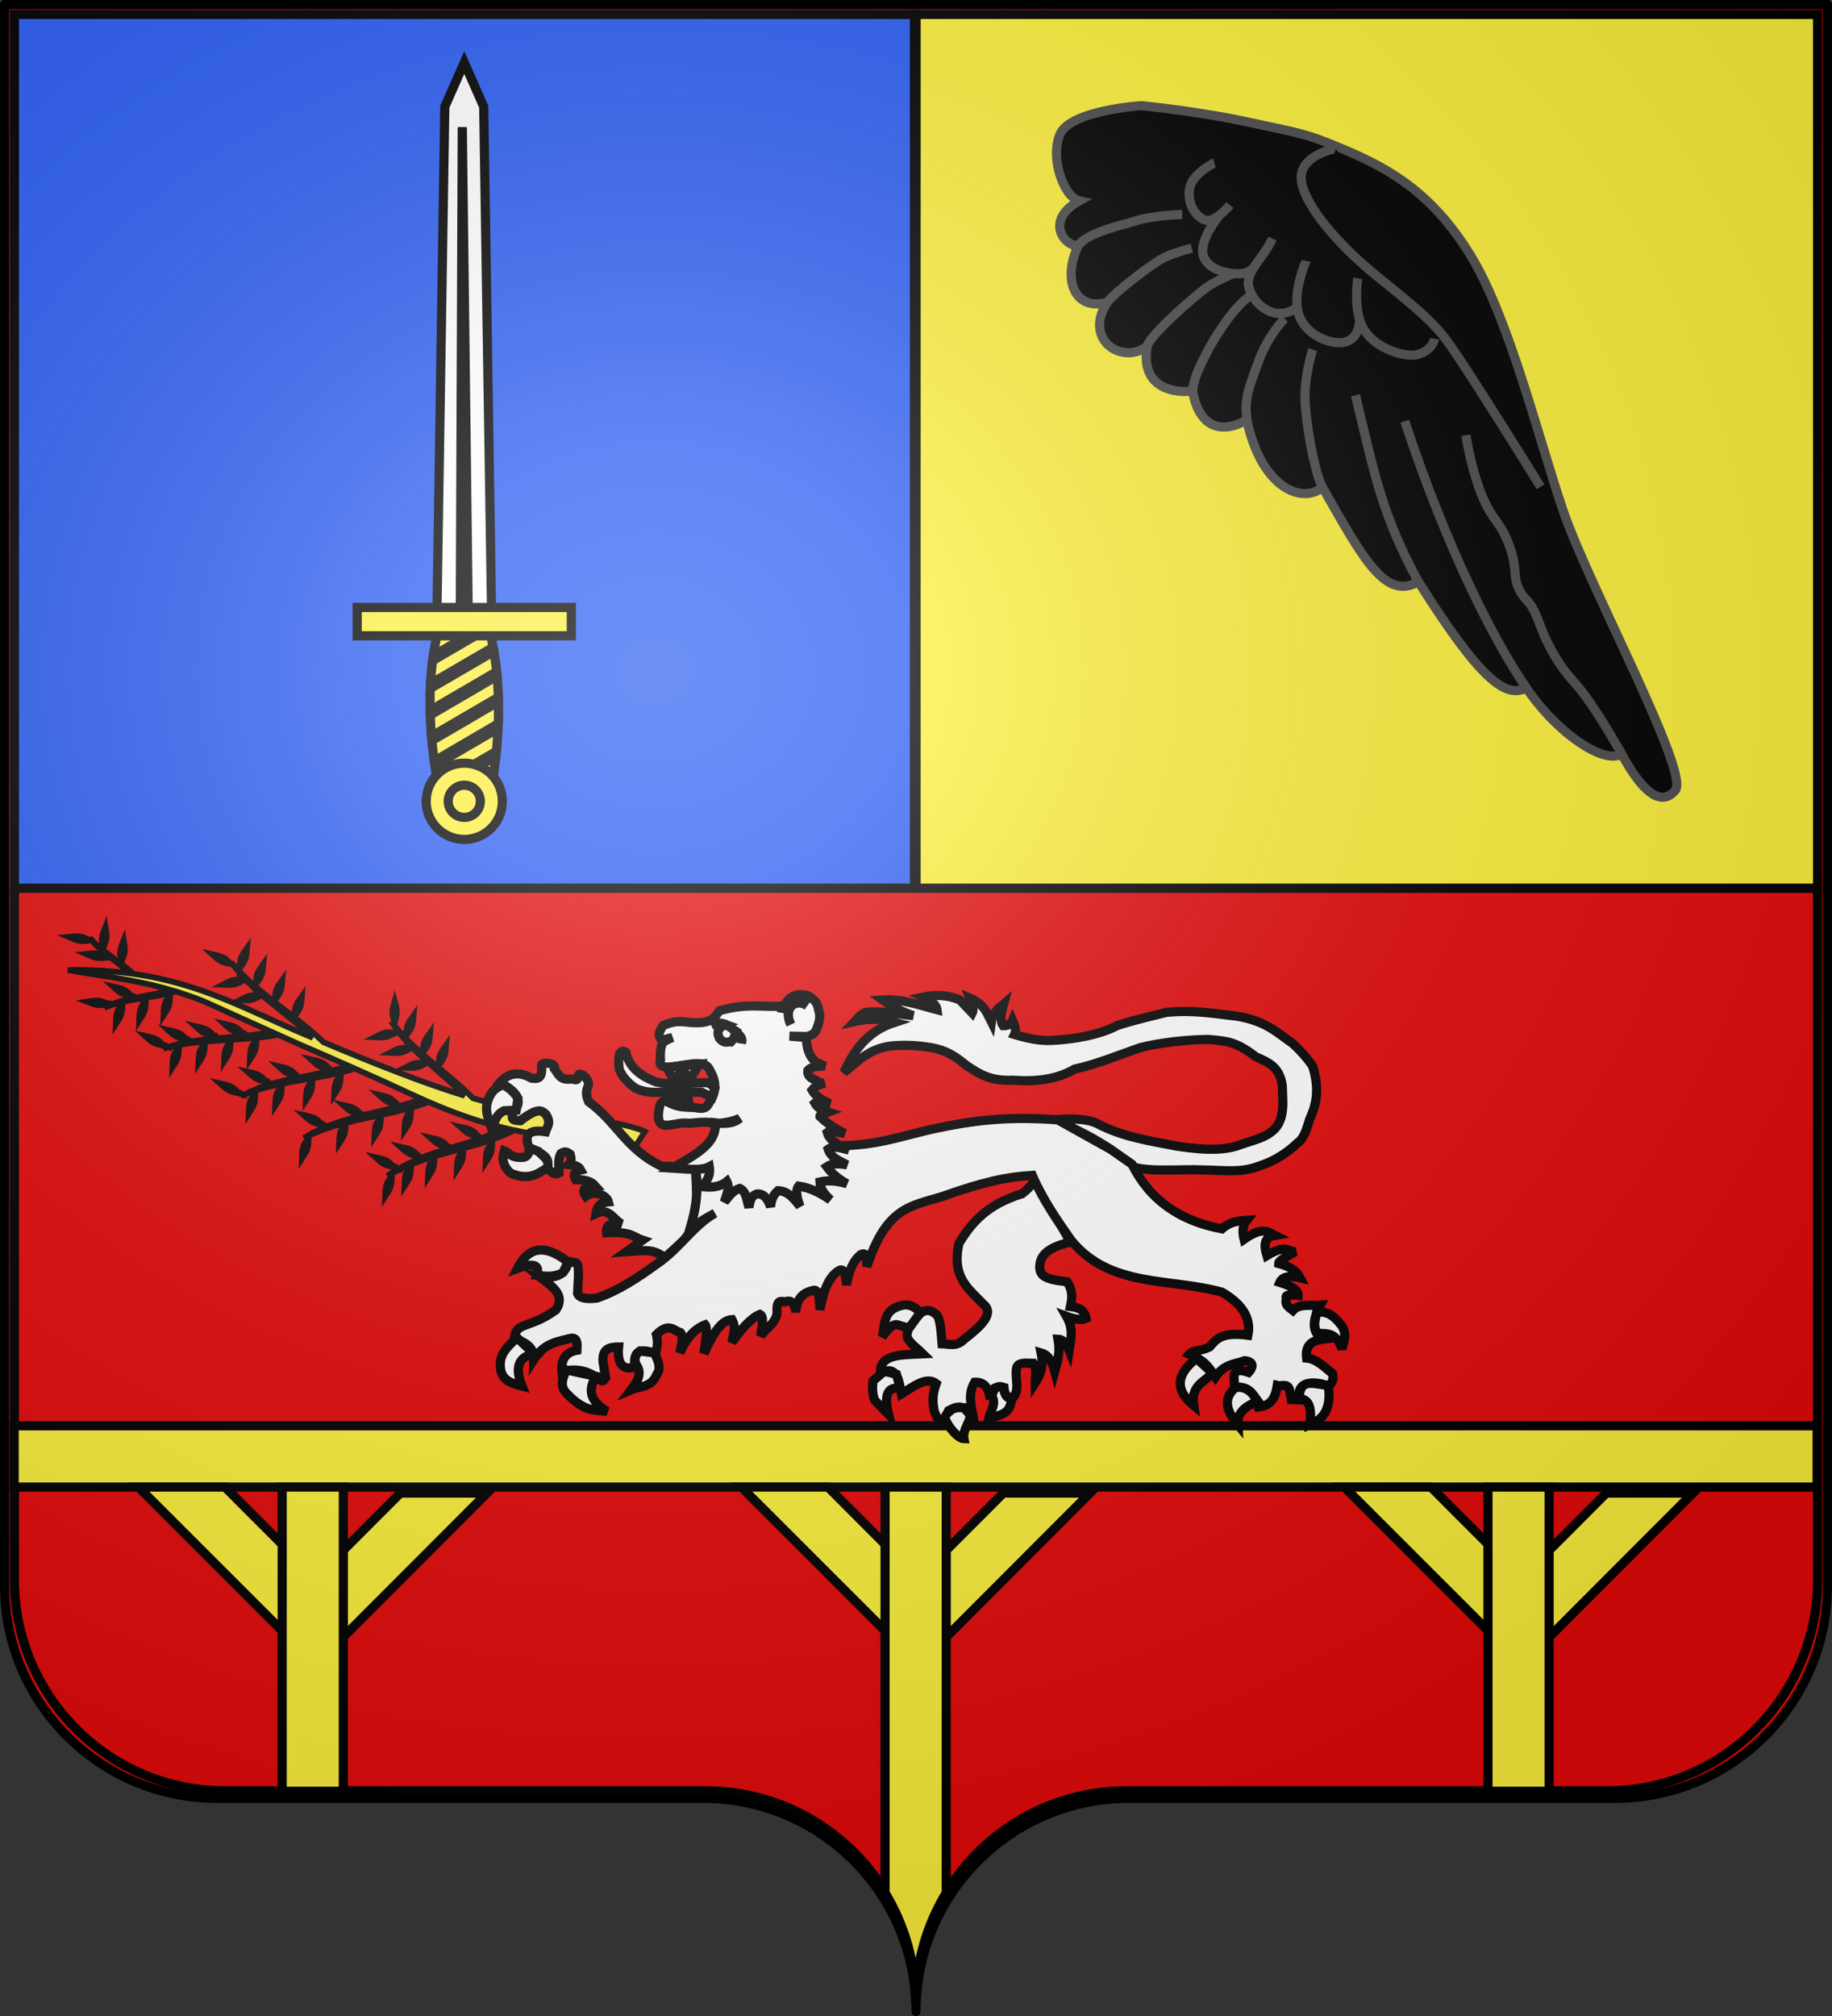<?xml version="1.0" encoding="UTF-8" standalone="no"?>
<svg
   xmlns:dc="http://purl.org/dc/elements/1.1/"
   xmlns:cc="http://creativecommons.org/ns#"
   xmlns:rdf="http://www.w3.org/1999/02/22-rdf-syntax-ns#"
   xmlns:svg="http://www.w3.org/2000/svg"
   xmlns="http://www.w3.org/2000/svg"
   xmlns:xlink="http://www.w3.org/1999/xlink"
   xmlns:sodipodi="http://sodipodi.sourceforge.net/DTD/sodipodi-0.dtd"
   xmlns:inkscape="http://www.inkscape.org/namespaces/inkscape"
   height="660"
   width="600"
   version="1.0"
   id="svg2"
   sodipodi:version="0.32"
   inkscape:version="0.45+0.46pre0+devel"
   sodipodi:docname="Blason_Suchet_(comte_de_l'Empire).svg"
   sodipodi:docbase="L:\Héraldique"
   inkscape:output_extension="org.inkscape.output.svg.inkscape">
  <rect width="100%" height="100%" fill="#333333" stroke="none"/>
  <sodipodi:namedview
     inkscape:window-height="665"
     inkscape:window-width="800"
     inkscape:pageshadow="2"
     inkscape:pageopacity="0.0"
     guidetolerance="10.0"
     gridtolerance="10.0"
     objecttolerance="10.0"
     borderopacity="1.0"
     bordercolor="#666666"
     pagecolor="#ffffff"
     id="base"
     showgrid="false"
     height="660px"
     inkscape:zoom="0.51818182"
     inkscape:cx="137.42526"
     inkscape:cy="330"
     inkscape:window-x="0"
     inkscape:window-y="0"
     inkscape:current-layer="layer1" />
  <desc
     id="desc4">Flag of Canton of Valais (Wallis)</desc>
  <defs
     id="defs6">
    <inkscape:perspective
       sodipodi:type="inkscape:persp3d"
       inkscape:vp_x="-50 : 600 : 1"
       inkscape:vp_y="0 : 1000 : 0"
       inkscape:vp_z="700 : 600 : 1"
       inkscape:persp3d-origin="300 : 400 : 1"
       id="perspective59117" />
    <radialGradient
       inkscape:collect="always"
       xlink:href="#id319"
       id="radialGradient6666"
       gradientUnits="userSpaceOnUse"
       cx="308"
       cy="222"
       fx="308"
       fy="222"
       r="2" />
    <radialGradient
       inkscape:collect="always"
       xlink:href="#id319"
       id="radialGradient6664"
       gradientUnits="userSpaceOnUse"
       cx="299"
       cy="221"
       fx="299"
       fy="221"
       r="2" />
    <radialGradient
       inkscape:collect="always"
       xlink:href="#id319"
       id="radialGradient6662"
       gradientUnits="userSpaceOnUse"
       cx="299"
       cy="211"
       fx="299"
       fy="211"
       r="2" />
    <radialGradient
       inkscape:collect="always"
       xlink:href="#id319"
       id="radialGradient6660"
       gradientUnits="userSpaceOnUse"
       cx="308"
       cy="212"
       fx="308"
       fy="212"
       r="2" />
    <radialGradient
       inkscape:collect="always"
       xlink:href="#id319"
       id="radialGradient6658"
       gradientUnits="userSpaceOnUse"
       cx="304"
       cy="210"
       fx="304"
       fy="210"
       r="2" />
    <radialGradient
       inkscape:collect="always"
       xlink:href="#id319"
       id="radialGradient6656"
       gradientUnits="userSpaceOnUse"
       cx="310"
       cy="217"
       fx="310"
       fy="217"
       r="2" />
    <radialGradient
       inkscape:collect="always"
       xlink:href="#id319"
       id="radialGradient6654"
       gradientUnits="userSpaceOnUse"
       cx="303"
       cy="223"
       fx="303"
       fy="223"
       r="2" />
    <radialGradient
       inkscape:collect="always"
       xlink:href="#id319"
       id="radialGradient6652"
       gradientUnits="userSpaceOnUse"
       cx="297"
       cy="216"
       fx="297"
       fy="216"
       r="2" />
    <radialGradient
       id="id342"
       gradientUnits="userSpaceOnUse"
       cx="303"
       cy="216"
       r="4"
       fx="303"
       fy="216">
      <stop
         offset="0"
         style="stop-color:#FFFFFF"
         id="stop1035" />
      <stop
         offset="0.11"
         style="stop-color:#D8DEFF"
         id="stop1037" />
      <stop
         offset="0.659"
         style="stop-color:#0000FF"
         id="stop1039" />
      <stop
         offset="0.902"
         style="stop-color:#003694"
         id="stop1041" />
      <stop
         offset="1"
         style="stop-color:#000060"
         id="stop1043" />
    </radialGradient>
    <radialGradient
       inkscape:collect="always"
       xlink:href="#id342"
       id="radialGradient6650"
       gradientUnits="userSpaceOnUse"
       cx="303"
       cy="216"
       fx="303"
       fy="216"
       r="4" />
    <radialGradient
       id="id392"
       gradientUnits="userSpaceOnUse"
       cx="302"
       cy="215"
       r="5"
       fx="302"
       fy="215">
      <stop
         offset="0"
         style="stop-color:#FCFBDB"
         id="stop1149" />
      <stop
         offset="0.161"
         style="stop-color:#FFFFC4"
         id="stop1151" />
      <stop
         offset="0.271"
         style="stop-color:#F3F516"
         id="stop1153" />
      <stop
         offset="0.588"
         style="stop-color:#FFCC00"
         id="stop1155" />
      <stop
         offset="0.922"
         style="stop-color:#B09734"
         id="stop1157" />
      <stop
         offset="1"
         style="stop-color:#B07F0C"
         id="stop1159" />
    </radialGradient>
    <radialGradient
       inkscape:collect="always"
       xlink:href="#id392"
       id="radialGradient6648"
       gradientUnits="userSpaceOnUse"
       cx="302"
       cy="215"
       fx="302"
       fy="215"
       r="5" />
    <radialGradient
       inkscape:collect="always"
       xlink:href="#id86"
       id="radialGradient6646"
       gradientUnits="userSpaceOnUse"
       cx="300"
       cy="212"
       fx="300"
       fy="212"
       r="3" />
    <radialGradient
       inkscape:collect="always"
       xlink:href="#id86"
       id="radialGradient6644"
       gradientUnits="userSpaceOnUse"
       cx="301"
       cy="209"
       fx="301"
       fy="209"
       r="4" />
    <radialGradient
       inkscape:collect="always"
       xlink:href="#id86"
       id="radialGradient6642"
       gradientUnits="userSpaceOnUse"
       cx="307"
       cy="212"
       fx="307"
       fy="212"
       r="3" />
    <radialGradient
       inkscape:collect="always"
       xlink:href="#id86"
       id="radialGradient6640"
       gradientUnits="userSpaceOnUse"
       cx="306"
       cy="209"
       fx="306"
       fy="209"
       r="4" />
    <radialGradient
       id="id385"
       gradientUnits="userSpaceOnUse"
       cx="300"
       cy="214"
       r="9"
       fx="300"
       fy="214">
      <stop
         offset="0"
         style="stop-color:#FCFBDB"
         id="stop1130" />
      <stop
         offset="0.078"
         style="stop-color:#FFFFC4"
         id="stop1132" />
      <stop
         offset="0.2"
         style="stop-color:#F3F516"
         id="stop1134" />
      <stop
         offset="0.302"
         style="stop-color:#FFCC00"
         id="stop1136" />
      <stop
         offset="0.451"
         style="stop-color:#B09734"
         id="stop1138" />
      <stop
         offset="1"
         style="stop-color:#7A632D"
         id="stop1140" />
    </radialGradient>
    <radialGradient
       inkscape:collect="always"
       xlink:href="#id385"
       id="radialGradient6638"
       gradientUnits="userSpaceOnUse"
       cx="300"
       cy="214"
       fx="300"
       fy="214"
       r="9" />
    <radialGradient
       inkscape:collect="always"
       xlink:href="#id86"
       id="radialGradient6636"
       gradientUnits="userSpaceOnUse"
       cx="304"
       cy="208"
       fx="304"
       fy="208"
       r="5" />
    <radialGradient
       inkscape:collect="always"
       xlink:href="#id86"
       id="radialGradient6634"
       gradientUnits="userSpaceOnUse"
       cx="301"
       cy="208"
       fx="301"
       fy="208"
       r="7" />
    <linearGradient
       inkscape:collect="always"
       xlink:href="#id81"
       id="linearGradient6632"
       gradientUnits="userSpaceOnUse"
       x1="299"
       y1="208"
       x2="301"
       y2="207" />
    <linearGradient
       inkscape:collect="always"
       xlink:href="#id81"
       id="linearGradient6630"
       gradientUnits="userSpaceOnUse"
       x1="301"
       y1="202"
       x2="302"
       y2="202" />
    <linearGradient
       inkscape:collect="always"
       xlink:href="#id81"
       id="linearGradient6628"
       gradientUnits="userSpaceOnUse"
       x1="309"
       y1="207"
       x2="310"
       y2="208" />
    <linearGradient
       inkscape:collect="always"
       xlink:href="#id81"
       id="linearGradient6626"
       gradientUnits="userSpaceOnUse"
       x1="308"
       y1="201"
       x2="309"
       y2="202" />
    <linearGradient
       id="id81"
       gradientUnits="userSpaceOnUse"
       x1="301"
       y1="202"
       x2="302"
       y2="202">
      <stop
         offset="0"
         style="stop-color:#FAFAFA"
         id="stop468" />
      <stop
         offset="1"
         style="stop-color:#C7B7B7"
         id="stop470" />
    </linearGradient>
    <linearGradient
       inkscape:collect="always"
       xlink:href="#id81"
       id="linearGradient6624"
       gradientUnits="userSpaceOnUse"
       x1="304"
       y1="200"
       x2="305"
       y2="200" />
    <radialGradient
       id="id319"
       gradientUnits="userSpaceOnUse"
       cx="300"
       cy="196"
       r="15"
       fx="300"
       fy="196">
      <stop
         offset="0"
         style="stop-color:#FFFFFF"
         id="stop966" />
      <stop
         offset="0.129"
         style="stop-color:#FFFFFF"
         id="stop968" />
      <stop
         offset="0.29"
         style="stop-color:#FFFFFF"
         id="stop970" />
      <stop
         offset="0.569"
         style="stop-color:#E5E5E5"
         id="stop972" />
      <stop
         offset="0.871"
         style="stop-color:#999999"
         id="stop974" />
      <stop
         offset="1"
         style="stop-color:#7F7F7F"
         id="stop976" />
    </radialGradient>
    <radialGradient
       inkscape:collect="always"
       xlink:href="#id319"
       id="radialGradient6622"
       gradientUnits="userSpaceOnUse"
       cx="300"
       cy="196"
       fx="300"
       fy="196"
       r="15" />
    <radialGradient
       id="id131"
       gradientUnits="userSpaceOnUse"
       cx="152"
       cy="342"
       r="17"
       fx="152"
       fy="342">
      <stop
         offset="0"
         style="stop-color:#FFFFFF"
         id="stop570" />
      <stop
         offset="0.2"
         style="stop-color:#F3F516"
         id="stop572" />
      <stop
         offset="0.322"
         style="stop-color:#FFCC00"
         id="stop574" />
      <stop
         offset="0.91"
         style="stop-color:#996633"
         id="stop576" />
      <stop
         offset="1"
         style="stop-color:#333300"
         id="stop578" />
    </radialGradient>
    <radialGradient
       inkscape:collect="always"
       xlink:href="#id131"
       id="radialGradient6620"
       gradientUnits="userSpaceOnUse"
       cx="302"
       cy="215"
       fx="302"
       fy="215"
       r="6" />
    <radialGradient
       inkscape:collect="always"
       xlink:href="#id86"
       id="radialGradient6668"
       gradientUnits="userSpaceOnUse"
       cx="256"
       cy="260"
       fx="256"
       fy="260"
       r="38"
       gradientTransform="translate(158.825,-167.364)" />
    <radialGradient
       inkscape:collect="always"
       xlink:href="#id86"
       id="radialGradient6670"
       gradientUnits="userSpaceOnUse"
       cx="351"
       cy="257"
       fx="351"
       fy="257"
       r="37"
       gradientTransform="translate(158.825,-167.364)" />
    <linearGradient
       id="id28"
       gradientUnits="userSpaceOnUse"
       x1="226"
       y1="258"
       x2="380"
       y2="245">
      <stop
         offset="0"
         style="stop-color:#050000"
         id="stop141" />
      <stop
         offset="0.251"
         style="stop-color:#4A4949"
         id="stop143" />
      <stop
         offset="0.388"
         style="stop-color:#787777"
         id="stop145" />
      <stop
         offset="1"
         style="stop-color:#050505"
         id="stop147" />
    </linearGradient>
    <linearGradient
       inkscape:collect="always"
       xlink:href="#id28"
       id="linearGradient6672"
       gradientUnits="userSpaceOnUse"
       x1="226"
       y1="258"
       x2="380"
       y2="245" />
    <radialGradient
       id="id86"
       gradientUnits="userSpaceOnUse"
       cx="108"
       cy="421"
       r="15"
       fx="108"
       fy="421">
      <stop
         offset="0"
         style="stop-color:#FCFBB3"
         id="stop477" />
      <stop
         offset="0.2"
         style="stop-color:#F3F516"
         id="stop479" />
      <stop
         offset="0.588"
         style="stop-color:#FFCC00"
         id="stop481" />
      <stop
         offset="0.922"
         style="stop-color:#B09734"
         id="stop483" />
      <stop
         offset="1"
         style="stop-color:#B07F0C"
         id="stop485" />
    </radialGradient>
    <radialGradient
       inkscape:collect="always"
       xlink:href="#id86"
       id="radialGradient6674"
       gradientUnits="userSpaceOnUse"
       cx="267"
       cy="226"
       fx="267"
       fy="226"
       r="78"
       gradientTransform="translate(158.825,-167.364)" />
    <linearGradient
       id="id15"
       gradientUnits="userSpaceOnUse"
       x1="227"
       y1="242"
       x2="379"
       y2="242">
      <stop
         offset="0"
         style="stop-color:#000000"
         id="stop90" />
      <stop
         offset="0.188"
         style="stop-color:#827E7E"
         id="stop92" />
      <stop
         offset="0.271"
         style="stop-color:#A19E9E"
         id="stop94" />
      <stop
         offset="0.49"
         style="stop-color:#7D7B7B"
         id="stop96" />
      <stop
         offset="1"
         style="stop-color:#0F0D0D"
         id="stop98" />
    </linearGradient>
    <linearGradient
       inkscape:collect="always"
       xlink:href="#id15"
       id="linearGradient6676"
       gradientUnits="userSpaceOnUse"
       x1="227"
       y1="242"
       x2="379"
       y2="242"
       gradientTransform="translate(158.825,-167.364)" />
    <radialGradient
       inkscape:collect="always"
       xlink:href="#id126"
       id="radialGradient6678"
       gradientUnits="userSpaceOnUse"
       cx="289"
       cy="43"
       fx="289"
       fy="43"
       r="12"
       gradientTransform="translate(158.825,-167.364)" />
    <radialGradient
       inkscape:collect="always"
       xlink:href="#id126"
       id="radialGradient6680"
       gradientUnits="userSpaceOnUse"
       cx="382"
       cy="132"
       fx="382"
       fy="132"
       r="11"
       gradientTransform="translate(158.825,-167.364)" />
    <radialGradient
       inkscape:collect="always"
       xlink:href="#id126"
       id="radialGradient6682"
       gradientUnits="userSpaceOnUse"
       cx="360"
       cy="82"
       fx="360"
       fy="82"
       r="13"
       gradientTransform="translate(158.825,-167.364)" />
    <radialGradient
       inkscape:collect="always"
       xlink:href="#id126"
       id="radialGradient6684"
       gradientUnits="userSpaceOnUse"
       cx="240"
       cy="80"
       fx="240"
       fy="80"
       r="13"
       gradientTransform="translate(158.825,-167.364)" />
    <radialGradient
       inkscape:collect="always"
       xlink:href="#id126"
       id="radialGradient6686"
       gradientUnits="userSpaceOnUse"
       cx="370"
       cy="119"
       fx="370"
       fy="119"
       r="12"
       gradientTransform="translate(158.825,-167.364)" />
    <radialGradient
       inkscape:collect="always"
       xlink:href="#id126"
       id="radialGradient6688"
       gradientUnits="userSpaceOnUse"
       cx="343"
       cy="73"
       fx="343"
       fy="73"
       r="15"
       gradientTransform="translate(158.825,-167.364)" />
    <radialGradient
       inkscape:collect="always"
       xlink:href="#id126"
       id="radialGradient6690"
       gradientUnits="userSpaceOnUse"
       cx="256"
       cy="71"
       fx="256"
       fy="71"
       r="15"
       gradientTransform="translate(158.825,-167.364)" />
    <radialGradient
       inkscape:collect="always"
       xlink:href="#id126"
       id="radialGradient6692"
       gradientUnits="userSpaceOnUse"
       cx="302"
       cy="45"
       fx="302"
       fy="45"
       r="13"
       gradientTransform="translate(158.825,-167.364)" />
    <radialGradient
       inkscape:collect="always"
       xlink:href="#id126"
       id="radialGradient6694"
       gradientUnits="userSpaceOnUse"
       cx="325"
       cy="157"
       fx="325"
       fy="157"
       r="26"
       gradientTransform="translate(158.825,-167.364)" />
    <radialGradient
       inkscape:collect="always"
       xlink:href="#id126"
       id="radialGradient6696"
       gradientUnits="userSpaceOnUse"
       cx="275"
       cy="155"
       fx="275"
       fy="155"
       r="26"
       gradientTransform="translate(158.825,-167.364)" />
    <radialGradient
       inkscape:collect="always"
       xlink:href="#id126"
       id="radialGradient6698"
       gradientUnits="userSpaceOnUse"
       cx="327"
       cy="177"
       fx="327"
       fy="177"
       r="22"
       gradientTransform="translate(158.825,-167.364)" />
    <radialGradient
       inkscape:collect="always"
       xlink:href="#id126"
       id="radialGradient6700"
       gradientUnits="userSpaceOnUse"
       cx="315"
       cy="154"
       fx="315"
       fy="154"
       r="29"
       gradientTransform="translate(158.825,-167.364)" />
    <radialGradient
       inkscape:collect="always"
       xlink:href="#id126"
       id="radialGradient6702"
       gradientUnits="userSpaceOnUse"
       cx="284"
       cy="153"
       fx="284"
       fy="153"
       r="29"
       gradientTransform="translate(158.825,-167.364)" />
    <radialGradient
       inkscape:collect="always"
       xlink:href="#id126"
       id="radialGradient6704"
       gradientUnits="userSpaceOnUse"
       cx="307"
       cy="152"
       fx="307"
       fy="152"
       r="41"
       gradientTransform="translate(158.825,-167.364)" />
    <radialGradient
       inkscape:collect="always"
       xlink:href="#id126"
       id="radialGradient6706"
       gradientUnits="userSpaceOnUse"
       cx="287"
       cy="43"
       fx="287"
       fy="43"
       r="31"
       gradientTransform="translate(158.825,-167.364)" />
    <radialGradient
       inkscape:collect="always"
       xlink:href="#id126"
       id="radialGradient6708"
       gradientUnits="userSpaceOnUse"
       cx="360"
       cy="75"
       fx="360"
       fy="75"
       r="30"
       gradientTransform="translate(158.825,-167.364)" />
    <radialGradient
       inkscape:collect="always"
       xlink:href="#id126"
       id="radialGradient6710"
       gradientUnits="userSpaceOnUse"
       cx="384"
       cy="128"
       fx="384"
       fy="128"
       r="29"
       gradientTransform="translate(158.825,-167.364)" />
    <radialGradient
       inkscape:collect="always"
       xlink:href="#id126"
       id="radialGradient6712"
       gradientUnits="userSpaceOnUse"
       cx="240"
       cy="74"
       fx="240"
       fy="74"
       r="30"
       gradientTransform="translate(158.825,-167.364)" />
    <radialGradient
       inkscape:collect="always"
       xlink:href="#id126"
       id="radialGradient6714"
       gradientUnits="userSpaceOnUse"
       cx="333"
       cy="180"
       fx="333"
       fy="180"
       r="15"
       gradientTransform="translate(158.825,-167.364)" />
    <radialGradient
       inkscape:collect="always"
       xlink:href="#id126"
       id="radialGradient6716"
       gradientUnits="userSpaceOnUse"
       cx="363"
       cy="156"
       fx="363"
       fy="156"
       r="51"
       gradientTransform="translate(158.825,-167.364)" />
    <radialGradient
       inkscape:collect="always"
       xlink:href="#id126"
       id="radialGradient6718"
       gradientUnits="userSpaceOnUse"
       cx="347"
       cy="119"
       fx="347"
       fy="119"
       r="71"
       gradientTransform="translate(158.825,-167.364)" />
    <radialGradient
       inkscape:collect="always"
       xlink:href="#id126"
       id="radialGradient6720"
       gradientUnits="userSpaceOnUse"
       cx="260"
       cy="119"
       fx="260"
       fy="119"
       r="73"
       gradientTransform="translate(158.825,-167.364)" />
    <radialGradient
       inkscape:collect="always"
       xlink:href="#id126"
       id="radialGradient6722"
       gradientUnits="userSpaceOnUse"
       cx="294"
       cy="103"
       fx="294"
       fy="103"
       r="82"
       gradientTransform="translate(158.825,-167.364)" />
    <radialGradient
       inkscape:collect="always"
       xlink:href="#id126"
       id="radialGradient6724"
       gradientUnits="userSpaceOnUse"
       cx="220"
       cy="133"
       fx="220"
       fy="133"
       r="11"
       gradientTransform="translate(158.825,-167.364)" />
    <radialGradient
       inkscape:collect="always"
       xlink:href="#id126"
       id="radialGradient6726"
       gradientUnits="userSpaceOnUse"
       cx="232"
       cy="120"
       fx="232"
       fy="120"
       r="12"
       gradientTransform="translate(158.825,-167.364)" />
    <radialGradient
       inkscape:collect="always"
       xlink:href="#id126"
       id="radialGradient6728"
       gradientUnits="userSpaceOnUse"
       cx="276"
       cy="187"
       fx="276"
       fy="187"
       r="20"
       gradientTransform="translate(158.825,-167.364)" />
    <radialGradient
       inkscape:collect="always"
       xlink:href="#id126"
       id="radialGradient6730"
       gradientUnits="userSpaceOnUse"
       cx="276"
       cy="158"
       fx="276"
       fy="158"
       r="26"
       gradientTransform="translate(158.825,-167.364)" />
    <radialGradient
       inkscape:collect="always"
       xlink:href="#id126"
       id="radialGradient6732"
       gradientUnits="userSpaceOnUse"
       cx="279"
       cy="178"
       fx="279"
       fy="178"
       r="22"
       gradientTransform="translate(158.825,-167.364)" />
    <radialGradient
       inkscape:collect="always"
       xlink:href="#id126"
       id="radialGradient6734"
       gradientUnits="userSpaceOnUse"
       cx="286"
       cy="156"
       fx="286"
       fy="156"
       r="29"
       gradientTransform="translate(158.825,-167.364)" />
    <radialGradient
       inkscape:collect="always"
       xlink:href="#id126"
       id="radialGradient6736"
       gradientUnits="userSpaceOnUse"
       cx="218"
       cy="129"
       fx="218"
       fy="129"
       r="29"
       gradientTransform="translate(158.825,-167.364)" />
    <radialGradient
       inkscape:collect="always"
       xlink:href="#id126"
       id="radialGradient6738"
       gradientUnits="userSpaceOnUse"
       cx="246"
       cy="157"
       fx="246"
       fy="157"
       r="51"
       gradientTransform="translate(158.825,-167.364)" />
    <radialGradient
       id="id575"
       gradientUnits="userSpaceOnUse"
       cx="275"
       cy="282"
       r="38"
       fx="275"
       fy="282">
      <stop
         offset="0"
         style="stop-color:#1B5CD4"
         id="stop1418" />
      <stop
         offset="1"
         style="stop-color:#0707B5"
         id="stop1420" />
    </radialGradient>
    <radialGradient
       inkscape:collect="always"
       xlink:href="#id575"
       id="radialGradient6740"
       gradientUnits="userSpaceOnUse"
       cx="275"
       cy="282"
       fx="275"
       fy="282"
       r="38"
       gradientTransform="translate(158.825,-167.364)" />
    <linearGradient
       id="id16"
       gradientUnits="userSpaceOnUse"
       x1="243"
       y1="280"
       x2="364"
       y2="280">
      <stop
         offset="0"
         style="stop-color:#623620"
         id="stop101" />
      <stop
         offset="0.02"
         style="stop-color:#000000"
         id="stop103" />
      <stop
         offset="0.631"
         style="stop-color:#CC9933"
         id="stop105" />
      <stop
         offset="0.749"
         style="stop-color:#CF9A30"
         id="stop107" />
      <stop
         offset="1"
         style="stop-color:#662D29"
         id="stop109" />
    </linearGradient>
    <linearGradient
       inkscape:collect="always"
       xlink:href="#id16"
       id="linearGradient6742"
       gradientUnits="userSpaceOnUse"
       x1="243"
       y1="280"
       x2="364"
       y2="280"
       gradientTransform="translate(158.825,-167.364)" />
    <radialGradient
       r="2072.115"
       fy="18704.635"
       fx="47166.863"
       cy="18704.635"
       cx="47166.863"
       gradientTransform="matrix(-1.016,0.882,0.626,0.722,41321.426,-4681.134)"
       gradientUnits="userSpaceOnUse"
       id="radialGradient21709"
       xlink:href="#id126"
       inkscape:collect="always" />
    <radialGradient
       id="id126"
       gradientUnits="userSpaceOnUse"
       cx="347"
       cy="119"
       r="71"
       fx="347"
       fy="119">
      <stop
         offset="0"
         style="stop-color:#FFFFFF"
         id="stop553" />
      <stop
         offset="0.129"
         style="stop-color:#FFFFFF"
         id="stop555" />
      <stop
         offset="0.29"
         style="stop-color:#FFFFFF"
         id="stop557" />
      <stop
         offset="0.569"
         style="stop-color:#E5E5E5"
         id="stop559" />
      <stop
         offset="0.871"
         style="stop-color:#999999"
         id="stop561" />
      <stop
         offset="1"
         style="stop-color:#7F7F7F"
         id="stop563" />
    </radialGradient>
    <radialGradient
       r="2072.115"
       fy="18704.635"
       fx="47166.863"
       cy="18704.635"
       cx="47166.863"
       gradientTransform="matrix(-1.016,0.882,0.626,0.722,41321.426,-4681.134)"
       gradientUnits="userSpaceOnUse"
       id="radialGradient37667"
       xlink:href="#id126"
       inkscape:collect="always" />
    <inkscape:perspective
       sodipodi:type="inkscape:persp3d"
       inkscape:vp_x="-50 : 600 : 1"
       inkscape:vp_y="0 : 1000 : 0"
       inkscape:vp_z="700 : 600 : 1"
       inkscape:persp3d-origin="300 : 400 : 1"
       id="perspective99" />
    <inkscape:perspective
       sodipodi:type="inkscape:persp3d"
       inkscape:vp_x="-50 : 600 : 1"
       inkscape:vp_y="0 : 1000 : 0"
       inkscape:vp_z="700 : 600 : 1"
       inkscape:persp3d-origin="300 : 400 : 1"
       id="perspective2802" />
    <linearGradient
       id="linearGradient2893">
      <stop
         style="stop-color:white;stop-opacity:0.314;"
         offset="0"
         id="stop2895" />
      <stop
         id="stop2897"
         offset="0.19"
         style="stop-color:white;stop-opacity:0.251;" />
      <stop
         style="stop-color:#6b6b6b;stop-opacity:0.125;"
         offset="0.6"
         id="stop2901" />
      <stop
         style="stop-color:black;stop-opacity:0.125;"
         offset="1"
         id="stop2899" />
    </linearGradient>
    <radialGradient
       inkscape:collect="always"
       xlink:href="#linearGradient2893"
       id="radialGradient2883"
       cx="203.198"
       cy="218.01"
       fx="203.198"
       fy="218.01"
       r="300"
       gradientTransform="matrix(1.36,0,0,1.355,-79.528,-87.645)"
       gradientUnits="userSpaceOnUse" />
    <linearGradient
       id="linearGradient2955">
      <stop
         style="stop-color:white;stop-opacity:0;"
         offset="0"
         id="stop2965" />
      <stop
         style="stop-color:black;stop-opacity:0.646;"
         offset="1"
         id="stop2959" />
    </linearGradient>
    <radialGradient
       inkscape:collect="always"
       xlink:href="#linearGradient2955"
       id="radialGradient2961"
       cx="225.524"
       cy="218.901"
       fx="225.524"
       fy="218.901"
       r="300"
       gradientTransform="matrix(-4.167939e-4,2.183,-1.884,-3.599562e-4,615.597,-289.121)"
       gradientUnits="userSpaceOnUse" />
    <polygon
       id="star"
       transform="scale(53,53)"
       points="0,-1 0.588,0.809 -0.951,-0.309 0.951,-0.309 -0.588,0.809 0,-1 " />
    <clipPath
       id="clip">
      <path
         d="M 0,-200 L 0,600 L 300,600 L 300,-200 L 0,-200 z"
         id="path10" />
    </clipPath>
    <radialGradient
       inkscape:collect="always"
       xlink:href="#linearGradient2955"
       id="radialGradient1911"
       gradientUnits="userSpaceOnUse"
       gradientTransform="matrix(-4.167939e-4,2.183,-1.884,-3.599562e-4,1395.597,-309.121)"
       cx="225.524"
       cy="218.901"
       fx="225.524"
       fy="218.901"
       r="300" />
    <radialGradient
       inkscape:collect="always"
       xlink:href="#linearGradient2955"
       id="radialGradient2928"
       cx="-483.508"
       cy="153.928"
       fx="-483.508"
       fy="153.928"
       r="300"
       gradientTransform="matrix(0,2.342,-2.291,0,562.913,1323.77)"
       gradientUnits="userSpaceOnUse" />
    <radialGradient
       inkscape:collect="always"
       xlink:href="#linearGradient2893"
       id="radialGradient11919"
       gradientUnits="userSpaceOnUse"
       gradientTransform="matrix(1.551,0,0,1.35,-227.894,-51.263)"
       cx="285.186"
       cy="200.448"
       fx="285.186"
       fy="200.448"
       r="300" />
  </defs>
  <g
     inkscape:groupmode="layer"
     id="layer1"
     inkscape:label="Fond écu"
     style="display:inline"
     sodipodi:insensitive="true">
    <path
       id="path2014"
       style="fill:#e20909;fill-opacity:1;fill-rule:nonzero;stroke:none;stroke-width:5;stroke-linecap:round;stroke-linejoin:round;stroke-miterlimit:4;stroke-dashoffset:0;stroke-opacity:1"
       d="M 300,658.499 C 300,619.995 331.203,588.746 369.65,588.746 C 408.097,588.746 490.403,588.746 528.85,588.746 C 567.296,588.746 598.5,557.496 598.5,518.992 L 598.5,1.5 L 1.5,1.5 L 1.5,518.992 C 1.5,557.496 32.703,588.746 71.15,588.746 C 109.597,588.746 191.903,588.746 230.35,588.746 C 268.797,588.746 300,619.995 300,658.499 z"
       sodipodi:nodetypes="cssccccssc" />
    <path
       style="fill:#e20909;fill-opacity:1;fill-rule:nonzero;stroke:#000000;stroke-width:3;stroke-linecap:round;stroke-linejoin:round;stroke-miterlimit:4;stroke-dasharray:none;stroke-dashoffset:0;stroke-opacity:1;display:inline"
       d="M 4.714,290.777 L 4.714,517.167 C 4.714,555.295 35.619,586.274 73.65,586.274 C 111.682,586.274 193.033,586.274 231.064,586.274 C 269.095,586.274 300,617.155 300,655.282 C 300,617.155 330.905,586.274 368.936,586.274 C 406.967,586.274 488.318,586.274 526.349,586.274 C 564.38,586.274 595.285,555.295 595.285,517.167 L 595.285,290.777 L 538.722,290.777 L 300,290.777 L 299.509,290.777 L 243.437,290.777 L 4.714,290.777 z"
       id="path15611" />
    <path
       style="opacity:1;fill:#fcef3c;fill-opacity:1;fill-rule:nonzero;stroke:#000000;stroke-width:3;stroke-linecap:butt;stroke-linejoin:miter;marker:none;marker-start:none;marker-mid:none;marker-end:none;stroke-miterlimit:4;stroke-dasharray:none;stroke-dashoffset:0;stroke-opacity:1;visibility:visible;display:inline;overflow:visible"
       d="M 300.029,4.717 L 300.029,290.777 L 595.285,290.777 L 595.285,4.717 L 300.029,4.717 z"
       id="rect16500" />
    <path
       style="opacity:1;fill:#2b5df2;fill-opacity:1;fill-rule:nonzero;stroke:#000000;stroke-width:3;stroke-linecap:butt;stroke-linejoin:miter;marker:none;marker-start:none;marker-mid:none;marker-end:none;stroke-miterlimit:4;stroke-dasharray:none;stroke-dashoffset:0;stroke-opacity:1;visibility:visible;display:inline;overflow:visible"
       d="M 4.715,4.717 L 4.715,290.777 L 299.486,290.777 L 299.486,4.717 L 4.715,4.717 z"
       id="path16505" />
  </g>
  <g
     inkscape:groupmode="layer"
     id="layer2"
     inkscape:label="Meubles"
     sodipodi:insensitive="true">
    <g
       id="g15731"
       transform="matrix(0,-0.684,-0.684,0,550.191,262.021)"
       style="fill:#000000;fill-opacity:1;stroke:#4b4b4b;stroke-width:4.386;stroke-miterlimit:4;stroke-dasharray:none;stroke-opacity:1">
      <path
         d="M 4.816,2.197 C 13.201,-4.856 102.71,43.656 138.345,55.805 C 173.954,67.946 230.93,81.813 261.094,100.403 C 290.739,118.672 302.163,138.993 311.051,159.826 C 319.61,179.888 319.155,181.672 324.518,206.196 C 329.88,230.721 332.5,257.924 332.5,257.924 C 332.5,257.924 330.327,291.96 318.753,296.857 C 307.178,301.753 288.552,294.83 286.945,287.613 C 278.269,303.432 265.799,296.013 265.349,288.207 C 248.773,295.906 234.014,289.527 238.369,274.187 C 220.68,285.851 208.136,267.19 217.34,255.062 C 196.636,258.706 194.771,240.838 195.962,233.343 C 178.755,230.4 174.932,219.83 182.101,207.413 C 148.552,200.227 141.844,180.201 149.915,171.193 C 114.662,151.138 95.827,141.034 104.611,125.213 C 56.992,95.138 48.749,83.307 53.84,73.552 C 31.609,58.47 16.957,35.935 22.292,27.952 C 4.375,18.276 -3.5,9.193 4.816,2.197 z"
         style="fill:#000000;fill-opacity:1;fill-rule:evenodd;stroke:#4b4b4b;stroke-width:4.386;stroke-linecap:butt;stroke-linejoin:miter;stroke-miterlimit:4;stroke-dasharray:none;stroke-opacity:1"
         id="path10141" />
      <path
         d="M 311.814,164.659 C 312.097,165.399 308.353,183.863 295.426,181.08 C 282.5,178.297 265.18,161.968 254.403,149.261 C 243.798,136.756 232.789,121.334 221.085,112.389 C 209.147,103.264 150.06,66.732 150.06,66.732"
         style="fill:#000000;fill-opacity:1;fill-rule:evenodd;stroke:#4b4b4b;stroke-width:4.386;stroke-linecap:butt;stroke-linejoin:miter;stroke-miterlimit:4;stroke-dasharray:none;stroke-opacity:1"
         id="path11049" />
      <path
         d="M 181.992,207.217 C 192.05,208.934 198.482,206.031 210.64,201.548 C 222.797,197.065 230.621,189.285 230.621,189.285"
         style="fill:#000000;fill-opacity:1;fill-rule:evenodd;stroke:#4b4b4b;stroke-width:4.386;stroke-linecap:butt;stroke-linejoin:miter;stroke-miterlimit:4;stroke-dasharray:none;stroke-opacity:1"
         id="path11051" />
      <path
         d="M 195.878,233.35 C 202.833,232.945 211.819,227.731 215.566,225.866 C 219.408,223.954 237.877,212.949 241.793,205.001"
         style="fill:#000000;fill-opacity:1;fill-rule:evenodd;stroke:#4b4b4b;stroke-width:4.386;stroke-linecap:butt;stroke-linejoin:miter;stroke-miterlimit:4;stroke-dasharray:none;stroke-opacity:1"
         id="path11053" />
      <path
         d="M 217.158,255.083 C 222.252,254.559 242.586,230.925 245.783,226.249 C 248.894,221.698 252.158,213.728 252.158,213.728"
         style="fill:#000000;fill-opacity:1;fill-rule:evenodd;stroke:#4b4b4b;stroke-width:4.386;stroke-linecap:butt;stroke-linejoin:miter;stroke-miterlimit:4;stroke-dasharray:none;stroke-opacity:1"
         id="path11055" />
      <path
         d="M 238.34,274.275 C 243.588,270.178 257.251,252.206 259.812,246.894 C 262.325,241.682 264.272,233.715 264.272,233.715"
         style="fill:#000000;fill-opacity:1;fill-rule:evenodd;stroke:#4b4b4b;stroke-width:4.386;stroke-linecap:butt;stroke-linejoin:miter;stroke-miterlimit:4;stroke-dasharray:none;stroke-opacity:1"
         id="path11057" />
      <path
         d="M 265.381,288.228 C 271.775,283.993 275.322,266.969 277.61,259.667 C 279.959,252.15 280.436,238.329 280.436,238.329"
         style="fill:#000000;fill-opacity:1;fill-rule:evenodd;stroke:#4b4b4b;stroke-width:4.386;stroke-linecap:butt;stroke-linejoin:miter;stroke-miterlimit:4;stroke-dasharray:none;stroke-opacity:1"
         id="path11059" />
      <path
         d="M 149.796,171.143 C 157.279,175.144 181.712,179.364 192.8,179.514 C 203.945,179.664 215.766,175.812 215.766,175.812"
         style="fill:#000000;fill-opacity:1;fill-rule:evenodd;stroke:#4b4b4b;stroke-width:4.386;stroke-linecap:butt;stroke-linejoin:miter;stroke-miterlimit:4;stroke-dasharray:none;stroke-opacity:1"
         id="path11061" />
      <path
         d="M 104.573,125.221 C 136.221,142.297 153.507,145.686 193.871,155.343"
         style="fill:#000000;fill-opacity:1;fill-rule:evenodd;stroke:#4b4b4b;stroke-width:4.386;stroke-linecap:butt;stroke-linejoin:miter;stroke-miterlimit:4;stroke-dasharray:none;stroke-opacity:1"
         id="path11063" />
      <path
         d="M 53.802,73.519 C 75.234,88.262 118.861,111.088 181.488,131.761"
         style="fill:#000000;fill-opacity:1;fill-rule:evenodd;stroke:#4b4b4b;stroke-width:4.386;stroke-linecap:butt;stroke-linejoin:miter;stroke-miterlimit:4;stroke-dasharray:none;stroke-opacity:1"
         id="path11065" />
      <path
         d="M 22.215,27.932 C 22.215,27.932 34.704,34.794 46.321,42.725 C 57.938,50.656 58.161,53.357 68.683,59.657 C 79.205,65.957 83.986,66.614 90.238,69.601 C 96.631,72.655 95.518,74.487 101.56,77.283 C 107.724,80.135 111.607,77.596 122.939,82.067 C 134.272,86.538 133.924,90.065 146.89,95.167 C 159.855,100.268 174.8,102.474 174.8,102.474"
         style="fill:#000000;fill-opacity:1;fill-rule:evenodd;stroke:#4b4b4b;stroke-width:4.386;stroke-linecap:butt;stroke-linejoin:miter;stroke-miterlimit:4;stroke-dasharray:none;stroke-opacity:1"
         id="path11067" />
      <path
         d="M 305.082,222.901 C 304.952,223.358 299.768,233.582 292.96,234.77 C 286.152,235.959 279.854,232.472 277.85,227.655 C 275.846,222.839 284.943,215.504 284.943,215.504"
         style="fill:#000000;fill-opacity:1;fill-rule:evenodd;stroke:#4b4b4b;stroke-width:4.386;stroke-linecap:butt;stroke-linejoin:miter;stroke-miterlimit:4;stroke-dasharray:none;stroke-opacity:1"
         id="path11069" />
      <path
         d="M 280.188,220.328 C 280.188,220.328 268.041,230.624 260.565,228.161 C 253.089,225.697 251.537,214.175 252.2,209.537 C 252.863,204.905 255.241,203.936 259.583,200.848"
         style="fill:#000000;fill-opacity:1;fill-rule:evenodd;stroke:#4b4b4b;stroke-width:4.386;stroke-linecap:butt;stroke-linejoin:miter;stroke-miterlimit:4;stroke-dasharray:none;stroke-opacity:1"
         id="path11071" />
      <path
         d="M 268.85,195.087 C 258.728,199.945 252.608,208.541 245.211,206.306 C 237.967,204.115 233.573,197.722 233.081,192.789 C 232.575,187.71 235.735,183.492 235.735,183.492"
         style="fill:#000000;fill-opacity:1;fill-rule:evenodd;stroke:#4b4b4b;stroke-width:4.386;stroke-linecap:butt;stroke-linejoin:miter;stroke-miterlimit:4;stroke-dasharray:none;stroke-opacity:1"
         id="path11073" />
      <path
         d="M 258.189,179.022 C 257.84,179.088 243.265,185.725 232.785,182.567 C 222.389,179.435 217.528,166.221 219.433,160.048 C 221.296,154.028 227.475,153.525 229.924,153.318"
         style="fill:#000000;fill-opacity:1;fill-rule:evenodd;stroke:#4b4b4b;stroke-width:4.386;stroke-linecap:butt;stroke-linejoin:miter;stroke-miterlimit:4;stroke-dasharray:none;stroke-opacity:1"
         id="path11075" />
      <path
         d="M 249.855,154.226 C 249.158,154.357 235.007,156.503 226.169,151.751 C 217.345,147.007 213.309,135.281 213.079,128.894 C 212.843,122.357 217.571,118.061 220.956,117.462"
         style="fill:#000000;fill-opacity:1;fill-rule:evenodd;stroke:#4b4b4b;stroke-width:4.386;stroke-linecap:butt;stroke-linejoin:miter;stroke-miterlimit:4;stroke-dasharray:none;stroke-opacity:1"
         id="path11077" />
    </g>
    <g
       id="g7609"
       transform="matrix(2.929,0,0,2.932,-597.607,-863.879)"
       style="stroke:#000000;stroke-width:1.024;stroke-miterlimit:4;stroke-dasharray:none;stroke-opacity:1">
      <path
         id="rect4549"
         style="fill:#fcef3c;fill-opacity:1;fill-rule:nonzero;stroke:#000000;stroke-width:1.024;stroke-miterlimit:4;stroke-dasharray:none;stroke-opacity:1"
         d="M 253.495,384.46 C 252.073,378.403 251.483,371.08 253.024,365.098 C 254.608,358.944 257.189,358.944 258.773,365.098 C 260.314,371.08 259.935,378.403 258.593,384.46 L 253.495,384.46 z" />
      <path
         id="rect2770"
         style="fill:#ffffff;fill-opacity:1;fill-rule:nonzero;stroke:#000000;stroke-width:1.024;stroke-miterlimit:4;stroke-dasharray:none;stroke-opacity:1"
         d="M 252.881,363.631 L 259.007,363.631 L 258.119,306.561 L 255.944,301.627 L 253.768,306.561 L 252.881,363.631 z" />
      <path
         id="path2773"
         style="fill:#000000;fill-opacity:1;fill-rule:evenodd;stroke:#000000;stroke-width:1.024;stroke-linecap:butt;stroke-linejoin:miter;stroke-miterlimit:4;stroke-dasharray:none;stroke-opacity:1"
         d="M 255.5,363.116 L 255.721,308.83 L 256.388,363.116 L 255.5,363.116 z" />
      <path
         id="path5562"
         style="fill:#000000;fill-opacity:1;fill-rule:nonzero;stroke:#000000;stroke-width:1.024;stroke-miterlimit:4;stroke-dasharray:none;stroke-opacity:1;display:inline"
         d="M 258.552,364.31 L 252.473,367.856 C 252.445,368.04 252.419,368.223 252.395,368.409 L 258.676,364.754 C 258.634,364.602 258.595,364.454 258.552,364.31 z M 259.172,366.91 L 252.162,370.989 C 252.153,371.163 252.148,371.336 252.142,371.511 L 259.255,367.375 C 259.228,367.221 259.201,367.063 259.172,366.91 z M 259.565,369.634 L 252.126,373.971 C 252.13,374.14 252.131,374.309 252.137,374.478 L 259.611,370.12 C 259.597,369.958 259.582,369.796 259.565,369.634 z M 259.751,372.493 L 252.281,376.846 C 252.295,377.008 252.307,377.17 252.323,377.332 L 259.761,372.989 C 259.758,372.823 259.756,372.658 259.751,372.493 z M 259.741,375.45 L 252.591,379.622 C 252.613,379.777 252.636,379.932 252.659,380.087 L 259.72,375.977 C 259.728,375.802 259.734,375.626 259.741,375.45 z M 259.534,378.531 L 253.036,382.315 C 253.066,382.469 253.098,382.622 253.129,382.775 L 259.472,379.079 C 259.492,378.896 259.516,378.714 259.534,378.531 z M 259.11,381.736 L 254.437,384.46 L 255.316,384.46 L 259.017,382.31 C 259.05,382.12 259.079,381.927 259.11,381.736 z" />
      <rect
         id="rect1882"
         style="fill:#fcef3c;fill-opacity:1;fill-rule:nonzero;stroke:#000000;stroke-width:1.024;stroke-miterlimit:4;stroke-dasharray:none;stroke-opacity:1"
         transform="scale(1,-1)"
         y="-365.629"
         x="243.973"
         height="3.162"
         width="23.941" />
      <path
         d="M 260.202,384.11 C 260.203,381.757 258.296,379.85 255.944,379.85 C 253.591,379.85 251.685,381.757 251.686,384.11 C 251.685,386.462 253.591,388.369 255.944,388.369 C 258.296,388.369 260.203,386.462 260.202,384.11 L 260.202,384.11 z"
         style="fill:#fcef3c;fill-opacity:1;fill-rule:nonzero;stroke:#000000;stroke-width:1.024;stroke-miterlimit:4;stroke-dasharray:none;stroke-opacity:1"
         id="path5443" />
      <path
         d="M 257.741,384.11 C 257.741,383.117 256.937,382.312 255.944,382.312 C 254.951,382.312 254.146,383.117 254.147,384.11 C 254.146,385.103 254.951,385.908 255.944,385.908 C 256.937,385.908 257.741,385.103 257.741,384.11 L 257.741,384.11 z"
         style="fill:#fcef3c;fill-opacity:1;fill-rule:nonzero;stroke:#000000;stroke-width:1.024;stroke-miterlimit:4;stroke-dasharray:none;stroke-opacity:1"
         id="path5441" />
    </g>
    <g
       id="g15167"
       transform="matrix(3.142,0,0,3.146,-642.714,-931.024)"
       style="stroke:#000000;stroke-width:0.954;stroke-miterlimit:4;stroke-dasharray:none;stroke-opacity:1">
      <path
         id="rect13295"
         d="M 206.031,444.312 L 206.031,450.688 L 393.969,450.688 L 393.969,444.312 L 206.031,444.312 z"
         style="opacity:1;fill:#fcef3c;fill-opacity:1;fill-rule:nonzero;stroke:#000000;stroke-width:0.954;stroke-linecap:butt;stroke-linejoin:miter;marker:none;marker-start:none;marker-mid:none;marker-end:none;stroke-miterlimit:4;stroke-dasharray:none;stroke-dashoffset:0;stroke-opacity:1;visibility:visible;display:inline;overflow:visible" />
      <path
         id="path15117"
         d="M 281.828,450.688 L 298.641,467.469 L 303.141,462.969 L 290.859,450.688 L 281.828,450.688 z"
         style="fill:#fcef3c;fill-opacity:1;fill-rule:nonzero;stroke:#000000;stroke-width:0.954;stroke-linecap:butt;stroke-linejoin:miter;marker:none;marker-start:none;marker-mid:none;marker-end:none;stroke-miterlimit:4;stroke-dasharray:none;stroke-dashoffset:0;stroke-opacity:1;visibility:visible;display:inline;overflow:visible" />
      <path
         id="path15119"
         d="M 309.141,451.312 L 297.516,462.938 L 302.016,467.469 L 318.172,451.312 L 309.141,451.312 z"
         style="fill:#fcef3c;fill-opacity:1;fill-rule:nonzero;stroke:#000000;stroke-width:0.954;stroke-linecap:butt;stroke-linejoin:miter;marker:none;marker-start:none;marker-mid:none;marker-end:none;stroke-miterlimit:4;stroke-dasharray:none;stroke-dashoffset:0;stroke-opacity:1;visibility:visible;display:inline;overflow:visible" />
      <path
         id="path15121"
         d="M 296.812,450.688 L 296.812,492.906 C 298.829,496.223 300,500.115 300,504.281 C 300,500.115 301.171,496.223 303.188,492.906 L 303.188,450.688 L 296.812,450.688 z"
         style="fill:#fcef3c;fill-opacity:1;fill-rule:nonzero;stroke:#000000;stroke-width:0.954;stroke-linecap:butt;stroke-linejoin:miter;marker:none;marker-start:none;marker-mid:none;marker-end:none;stroke-miterlimit:4;stroke-dasharray:none;stroke-dashoffset:0;stroke-opacity:1;visibility:visible;display:inline;overflow:visible" />
      <path
         id="path15074"
         d="M 218.976,450.688 L 235.789,467.469 L 240.289,462.969 L 228.007,450.688 L 218.976,450.688 z"
         style="fill:#fcef3c;fill-opacity:1;fill-rule:nonzero;stroke:#000000;stroke-width:0.954;stroke-linecap:butt;stroke-linejoin:miter;marker:none;marker-start:none;marker-mid:none;marker-end:none;stroke-miterlimit:4;stroke-dasharray:none;stroke-dashoffset:0;stroke-opacity:1;visibility:visible;display:inline;overflow:visible" />
      <path
         id="path15079"
         d="M 246.289,451.312 L 234.664,462.938 L 239.164,467.469 L 255.32,451.312 L 246.289,451.312 z"
         style="fill:#fcef3c;fill-opacity:1;fill-rule:nonzero;stroke:#000000;stroke-width:0.954;stroke-linecap:butt;stroke-linejoin:miter;marker:none;marker-start:none;marker-mid:none;marker-end:none;stroke-miterlimit:4;stroke-dasharray:none;stroke-dashoffset:0;stroke-opacity:1;visibility:visible;display:inline;overflow:visible" />
      <path
         id="path15072"
         d="M 233.969,450.688 L 233.969,482.344 C 235.879,482.344 238.151,482.344 240.344,482.344 L 240.344,450.688 L 233.969,450.688 z"
         style="fill:#fcef3c;fill-opacity:1;fill-rule:nonzero;stroke:#000000;stroke-width:0.954;stroke-linecap:butt;stroke-linejoin:miter;marker:none;marker-start:none;marker-mid:none;marker-end:none;stroke-miterlimit:4;stroke-dasharray:none;stroke-dashoffset:0;stroke-opacity:1;visibility:visible;display:inline;overflow:visible" />
      <path
         id="path15125"
         d="M 344.68,450.688 L 361.493,467.469 L 365.993,462.969 L 353.711,450.688 L 344.68,450.688 z"
         style="fill:#fcef3c;fill-opacity:1;fill-rule:nonzero;stroke:#000000;stroke-width:0.954;stroke-linecap:butt;stroke-linejoin:miter;marker:none;marker-start:none;marker-mid:none;marker-end:none;stroke-miterlimit:4;stroke-dasharray:none;stroke-dashoffset:0;stroke-opacity:1;visibility:visible;display:inline;overflow:visible" />
      <path
         id="path15127"
         d="M 371.993,451.312 L 360.368,462.938 L 364.868,467.469 L 381.024,451.312 L 371.993,451.312 z"
         style="fill:#fcef3c;fill-opacity:1;fill-rule:nonzero;stroke:#000000;stroke-width:0.954;stroke-linecap:butt;stroke-linejoin:miter;marker:none;marker-start:none;marker-mid:none;marker-end:none;stroke-miterlimit:4;stroke-dasharray:none;stroke-dashoffset:0;stroke-opacity:1;visibility:visible;display:inline;overflow:visible" />
      <path
         id="path15129"
         d="M 359.656,450.688 L 359.656,482.344 C 361.849,482.344 364.121,482.344 366.031,482.344 L 366.031,450.688 L 359.656,450.688 z"
         style="fill:#fcef3c;fill-opacity:1;fill-rule:nonzero;stroke:#000000;stroke-width:0.954;stroke-linecap:butt;stroke-linejoin:miter;marker:none;marker-start:none;marker-mid:none;marker-end:none;stroke-miterlimit:4;stroke-dasharray:none;stroke-dashoffset:0;stroke-opacity:1;visibility:visible;display:inline;overflow:visible" />
    </g>
    <path
       style="fill:#fcef3c;fill-opacity:1;fill-rule:evenodd;stroke:#000000;stroke-width:1.886;stroke-linecap:butt;stroke-linejoin:miter;stroke-miterlimit:4;stroke-dasharray:none;stroke-opacity:1"
       d="M 80.922,310.378 C 79.502,312.395 78.416,313.468 78.61,316.378 L 78.188,316.957 L 78.263,317.499 L 78.79,316.634 C 80.868,313.931 80.699,312.978 80.922,310.378 z M 129.277,327.74 C 128.627,330.114 127.976,331.498 129.146,334.191 L 128.925,334.873 L 129.185,335.333 L 129.393,334.375 C 130.427,331.136 129.949,330.275 129.277,327.74 z M 86.238,315.579 C 84.817,317.595 83.725,318.689 83.919,321.6 L 83.482,322.152 L 83.578,322.699 L 84.106,321.835 C 86.184,319.132 86.015,318.178 86.238,315.579 z M 71.899,312.967 C 71.166,312.747 70.372,312.605 69.452,312.394 C 71.426,314.169 71.988,314.991 75.404,315.631 L 76.386,315.915 L 76.077,315.464 L 75.355,315.323 C 74.179,313.9 73.12,313.332 71.899,312.967 z M 76.077,315.464 C 77.479,317.368 78.936,319.072 80.424,320.656 L 79.976,320.527 L 79.368,320.871 C 76.447,320.311 75.194,321.243 72.972,322.366 C 75.632,322.481 76.587,322.745 79.588,321.07 L 80.461,320.69 C 82.116,322.449 83.814,324.065 85.58,325.608 L 84.951,325.946 C 82.03,325.385 80.784,326.297 78.561,327.42 C 81.221,327.535 82.17,327.82 85.171,326.145 L 85.88,325.852 C 90.92,330.221 96.414,334.142 102.439,339.733 C 101.591,339.377 100.778,339.049 99.921,338.688 C 81.363,330.866 66.247,322.033 43.692,318.821 C 40.623,315.964 36.967,313.642 33.674,311.016 C 32.141,309.794 30.685,308.516 29.407,307.068 C 29.602,307.319 29.81,307.548 30.008,307.785 L 29.746,307.573 L 29.022,307.68 C 26.503,306.107 24.994,306.505 22.497,306.741 C 24.939,307.809 25.721,308.41 29.153,307.944 L 30.127,307.932 C 33.719,312.16 37.803,314.27 42.647,318.677 C 36.472,317.854 29.742,317.431 22.228,317.584 C 34.415,319.758 43.989,320.593 55.962,324.113 C 47.288,326.675 41.457,326.208 34.15,329.919 C 36.114,329.079 38.124,328.484 40.155,328.017 L 39.778,328.36 L 39.783,329.062 C 37.851,331.253 38.054,332.784 37.949,335.246 C 39.36,333.049 40.078,332.396 40.081,328.99 L 40.182,328.002 C 45.905,326.689 51.812,326.4 57.477,324.551 C 60.313,325.425 63.277,326.455 66.461,327.694 L 89.125,337.893 C 74.986,340.338 65.241,339.146 53.469,343.287 C 57.845,342.045 62.399,341.421 67.025,341.015 L 66.809,341.202 L 66.808,341.925 C 64.876,344.115 65.08,345.647 64.974,348.109 C 66.385,345.912 67.088,345.232 67.091,341.826 L 67.192,340.996 C 69.928,340.759 72.689,340.593 75.448,340.423 L 75.26,340.595 L 75.259,341.318 C 73.327,343.509 73.509,345.034 73.404,347.496 C 74.815,345.299 75.539,344.625 75.542,341.219 L 75.616,340.404 C 78.393,340.232 81.181,340.056 83.933,339.781 L 83.711,339.988 L 83.71,340.712 C 81.778,342.902 81.96,344.427 81.854,346.889 C 83.266,344.692 83.99,344.018 83.993,340.613 L 84.079,339.756 C 86.457,339.515 88.806,339.226 91.131,338.79 L 97.637,341.712 C 103.103,344.074 108.598,346.477 114.178,348.941 C 100.199,353.257 90.806,352.609 78.973,358.852 C 83.341,356.906 87.839,355.715 92.375,354.795 L 92.004,355.117 L 92.003,355.84 C 90.071,358.031 90.253,359.556 90.148,362.018 C 91.559,359.821 92.283,359.147 92.286,355.741 L 92.402,354.78 C 100.322,353.174 108.377,352.394 116.19,349.817 C 122.645,352.679 129.223,355.657 135.991,358.803 C 136.722,359.138 137.441,359.468 138.177,359.797 C 130.933,362.377 124.833,363.627 119.018,365.06 L 118.859,364.81 L 118.137,364.669 C 116.255,362.392 114.714,362.288 112.262,361.725 C 114.235,363.501 114.777,364.316 118.193,364.957 L 118.741,365.138 C 112.355,366.721 106.299,368.54 99.488,372.566 C 103.901,370.34 108.401,368.843 112.948,367.667 L 112.943,368.163 C 111.011,370.353 111.199,371.857 111.094,374.32 C 112.505,372.122 113.223,371.47 113.226,368.064 L 113.267,367.601 C 117.08,366.627 120.921,365.84 124.761,365.026 L 124.478,365.283 L 124.477,366.007 C 122.545,368.197 122.755,369.708 122.649,372.17 C 124.06,369.973 124.757,369.314 124.76,365.908 L 124.879,365.015 C 130.086,363.91 135.288,362.716 140.412,360.783 C 148.317,364.214 156.614,367.241 165.702,369.413 C 158.825,372.49 153.053,374.137 147.612,375.776 L 147.431,375.521 L 146.731,375.386 C 144.849,373.109 143.286,372.998 140.834,372.436 C 142.807,374.211 143.349,375.026 146.765,375.667 L 147.356,375.861 C 140.482,377.935 134.124,380.024 126.795,385.013 C 129.338,383.518 131.908,382.308 134.488,381.271 L 134.333,381.407 L 134.332,382.13 C 132.4,384.32 132.582,385.845 132.477,388.308 C 133.888,386.11 134.612,385.437 134.615,382.031 L 134.722,381.18 C 137.144,380.217 139.575,379.387 142.017,378.656 L 142.013,379.311 C 140.081,381.501 140.284,383.033 140.179,385.495 C 141.59,383.297 142.292,382.618 142.296,379.212 L 142.37,378.555 C 145.447,377.644 148.525,376.845 151.613,376.007 L 151.458,376.143 L 151.457,376.867 C 149.525,379.057 149.735,380.567 149.629,383.03 C 151.04,380.832 151.737,380.173 151.74,376.767 L 151.841,375.938 C 157.403,374.424 162.972,372.777 168.459,370.03 C 172.917,370.993 177.555,371.751 182.45,372.248 C 193.761,373.935 199.412,376.869 205.219,379.764 L 211.219,370.445 C 211.219,370.445 204.902,366.981 176.362,364.042 C 169.874,363.375 162.697,361.796 154.899,359.527 C 149.742,354.277 143.824,349.856 138.31,345.027 L 138.74,344.338 C 140.819,341.635 140.65,340.681 140.873,338.082 C 139.452,340.099 138.388,341.178 138.582,344.088 L 138.138,344.661 L 138.163,344.894 C 134.506,341.682 131.025,338.292 128.086,334.336 C 130.245,337.677 132.529,340.407 134.949,342.901 L 134.671,342.821 L 134.036,343.18 C 131.115,342.62 129.868,343.531 127.646,344.654 C 130.306,344.769 131.255,345.054 134.256,343.379 L 135.074,343.028 C 140.196,348.28 145.902,352.447 152.174,358.716 C 138.588,354.562 123.106,348.392 105.981,341.233 C 102.976,338.297 99.692,335.642 96.352,333.043 L 96.743,332.41 C 98.822,329.707 98.659,328.733 98.882,326.133 C 97.461,328.15 96.369,329.244 96.563,332.155 L 96.12,332.727 L 96.148,332.871 C 94.036,331.231 91.91,329.597 89.801,327.959 C 84.755,324.04 79.858,319.997 75.829,315.121 C 75.914,315.238 75.992,315.349 76.077,315.464 z M 90.328,327.095 C 92.407,324.392 92.238,323.438 92.461,320.839 C 91.04,322.856 89.954,323.928 90.148,326.839 L 89.726,327.418 L 90.328,327.095 z M 33.674,311.016 L 33.973,310.063 C 35.337,306.947 34.948,306.052 34.539,303.466 C 33.648,305.761 32.865,307.071 33.753,309.863 L 33.469,310.527 L 33.674,311.016 z M 135.465,332.402 C 134.044,334.419 132.952,335.512 133.146,338.423 L 132.703,338.996 L 132.805,339.523 L 133.326,338.679 C 135.405,335.976 135.242,335.002 135.465,332.402 z M 40.522,307.798 C 39.631,310.092 38.848,311.403 39.736,314.195 L 39.458,314.838 L 39.657,315.347 L 39.956,314.394 C 41.32,311.278 40.931,310.383 40.522,307.798 z M 146.094,342.17 C 144.673,344.187 143.581,345.281 143.775,348.191 L 143.354,348.77 L 143.956,348.447 C 146.034,345.744 145.871,344.77 146.094,342.17 z M 129.74,337.731 L 129.105,338.09 C 126.184,337.53 124.937,338.441 122.714,339.564 C 125.374,339.679 126.329,339.943 129.33,338.268 L 130.273,337.886 L 129.74,337.731 z M 32.969,312.417 C 31.366,311.877 30.061,312.145 28.188,312.322 C 30.629,313.389 31.412,313.991 34.844,313.525 L 35.867,313.505 L 35.41,313.169 L 34.691,313.255 C 34.061,312.861 33.503,312.597 32.969,312.417 z M 139.636,347.717 L 139.028,348.061 C 136.107,347.501 134.86,348.412 132.638,349.535 C 135.297,349.65 136.247,349.935 139.248,348.26 L 139.636,347.717 z M 55.678,325.574 L 55.412,325.536 L 55.395,326.232 C 53.463,328.423 53.667,329.954 53.561,332.416 C 54.973,330.219 55.691,329.566 55.694,326.16 L 55.678,325.574 z M 39.439,323.537 C 38.706,323.317 37.891,323.169 36.971,322.958 C 38.945,324.733 39.514,325.534 42.93,326.175 L 43.905,326.479 L 43.596,326.028 L 42.874,325.887 C 41.698,324.464 40.661,323.902 39.439,323.537 z M 47.843,326.85 L 47.46,327.214 L 47.459,327.937 C 45.527,330.128 45.709,331.653 45.604,334.115 C 47.015,331.918 47.739,331.244 47.742,327.838 L 47.843,326.85 z M 75.853,335.747 C 75.12,335.528 74.305,335.38 73.385,335.169 C 75.358,336.944 75.921,337.766 79.337,338.406 L 80.319,338.69 L 80.01,338.239 L 79.288,338.098 C 78.111,336.675 77.074,336.113 75.853,335.747 z M 104.187,347.361 C 103.454,347.142 102.66,346.999 101.74,346.788 C 103.714,348.563 104.276,349.385 107.693,350.026 L 108.365,349.859 L 107.643,349.718 C 106.467,348.294 105.408,347.726 104.187,347.361 z M 66.407,336.518 C 65.674,336.299 64.88,336.157 63.96,335.946 C 65.934,337.721 66.496,338.543 69.913,339.183 L 70.894,339.467 L 70.585,339.016 L 69.863,338.875 C 68.687,337.452 67.628,336.883 66.407,336.518 z M 35.784,328.425 L 35.074,328.559 C 32.485,327.101 31.012,327.58 28.529,327.931 C 31.018,328.886 31.823,329.452 35.227,328.829 L 36.247,328.74 L 35.784,328.425 z M 111.559,351.603 L 111.299,351.544 L 111.298,352.267 C 109.366,354.458 109.548,355.983 109.442,358.445 C 110.854,356.248 111.577,355.574 111.581,352.168 L 111.559,351.603 z M 57.473,337.754 C 56.74,337.535 55.947,337.392 55.027,337.181 C 57,338.956 57.542,339.772 60.958,340.413 L 61.939,340.697 L 61.63,340.245 L 60.93,340.11 C 59.754,338.687 58.695,338.119 57.473,337.754 z M 125.666,358.777 C 125.145,358.653 124.585,358.54 123.972,358.4 C 125.946,360.175 126.508,360.997 129.925,361.637 L 130.591,361.491 L 129.869,361.35 C 128.458,359.642 127.228,359.147 125.666,358.777 z M 93.548,349.618 C 92.815,349.399 92.021,349.256 91.101,349.045 C 93.075,350.82 93.638,351.642 97.054,352.283 L 97.726,352.116 L 96.998,351.995 C 95.822,350.572 94.77,349.983 93.548,349.618 z M 102.278,353.484 L 102.011,353.446 L 102.016,354.148 C 100.084,356.339 100.266,357.864 100.161,360.326 C 101.572,358.129 102.29,357.476 102.293,354.07 L 102.278,353.484 z M 134.697,363.34 L 134.271,363.234 L 134.27,363.957 C 132.338,366.148 132.547,367.658 132.442,370.12 C 133.853,367.923 134.571,367.27 134.574,363.864 L 134.697,363.34 z M 153.051,369.437 C 152.318,369.218 151.524,369.076 150.604,368.865 C 152.578,370.64 153.119,371.456 156.535,372.096 L 156.982,372.169 L 156.507,371.794 C 155.331,370.371 154.272,369.802 153.051,369.437 z M 58.707,342.203 L 58.303,342.561 L 58.302,343.284 C 56.37,345.474 56.573,347.006 56.467,349.468 C 57.879,347.271 58.581,346.591 58.584,343.185 L 58.707,342.203 z M 49.891,339.674 C 49.158,339.455 48.364,339.313 47.444,339.102 C 49.418,340.877 49.981,341.699 53.397,342.339 L 54.378,342.623 L 54.069,342.172 L 53.347,342.031 C 52.171,340.608 51.113,340.039 49.891,339.674 z M 161.313,373.32 L 160.903,373.699 L 160.908,374.401 C 158.976,376.592 159.179,378.123 159.073,380.585 C 160.485,378.388 161.187,377.708 161.191,374.302 L 161.313,373.32 z M 82.746,351.24 C 82.226,351.116 81.666,351.003 81.052,350.862 C 83.026,352.638 83.589,353.459 87.005,354.1 L 87.98,354.405 L 87.671,353.954 L 86.949,353.812 C 85.538,352.105 84.308,351.61 82.746,351.24 z M 83.704,357.282 L 83.321,357.646 L 83.32,358.369 C 81.388,360.56 81.576,362.064 81.471,364.526 C 82.882,362.329 83.6,361.676 83.603,358.27 L 83.704,357.282 z M 74.448,355.236 C 73.715,355.017 72.921,354.875 72.001,354.664 C 73.975,356.439 74.538,357.261 77.954,357.901 L 78.935,358.185 L 78.626,357.734 L 77.904,357.593 C 76.728,356.17 75.67,355.602 74.448,355.236 z M 101.889,365.62 C 101.156,365.4 100.341,365.252 99.422,365.041 C 101.395,366.816 101.958,367.638 105.374,368.278 L 106.355,368.562 L 106.046,368.111 L 105.324,367.97 C 104.148,366.547 103.111,365.985 101.889,365.62 z M 133.518,375.993 C 132.785,375.774 131.991,375.632 131.071,375.421 C 133.045,377.196 133.586,378.012 137.002,378.652 L 137.675,378.485 L 136.974,378.35 C 135.798,376.927 134.739,376.358 133.518,375.993 z M 101.17,371.945 L 100.766,372.303 L 100.765,373.026 C 98.833,375.217 99.015,376.742 98.909,379.204 C 100.321,377.007 101.045,376.333 101.048,372.927 L 101.17,371.945 z M 124.587,379.219 C 124.066,379.096 123.527,378.989 122.914,378.848 C 124.888,380.623 125.429,381.439 128.845,382.079 L 129.82,382.384 L 129.512,381.933 L 128.79,381.792 C 127.378,380.084 126.149,379.59 124.587,379.219 z M 128.419,384.353 L 128.037,384.717 L 128.035,385.44 C 126.103,387.63 126.285,389.155 126.18,391.618 C 127.591,389.42 128.315,388.747 128.318,385.341 L 128.419,384.353 z"
       id="path15207"
       sodipodi:nodetypes="ccccccccccccccccccccccccccccccccccccccscsccccccccccccccccccccccccccccccccccccccccccccccccccccccccccccccccccccccccccccccccccccccccccccccccccccsccccccccccccccccccccccsccccccccccccccccccccccccccccccccccccccccccccccccccccccccccccccccccccccccccccccccccccccccccccccccccccccccccccccccccccccccccccccccccccccccccccccccccccccccccccccccccccccccccccccccccccccccccccccccccccccccccccccc" />
    <g
       id="g18933"
       transform="matrix(3.142,0,0,3.146,-642.714,-931.024)"
       style="stroke:#000000;stroke-width:0.954;stroke-miterlimit:4;stroke-dasharray:none;stroke-opacity:1">
      <path
         sodipodi:nodetypes="ccccccccccccccccccccccccccccccccccccccccccc"
         id="path5419"
         d="M 292.518,407.534 C 293.558,405.326 294.863,403.295 297.781,402.339 C 296.723,402.078 295.699,401.793 293.672,402.237 C 293.978,401.92 294.121,401.603 294.759,401.286 C 296.603,401.091 298.149,401.497 299.75,401.626 C 298.644,401.253 297.575,400.731 296.558,399.996 C 298.646,399.874 300.396,400.543 302.229,401.015 C 302.159,400.472 301.595,400.053 300.803,399.69 C 301.96,399.461 303.179,399.417 304.606,399.996 L 305.896,401.354 C 306.128,400.898 305.821,400.334 305.624,399.792 C 307.256,400.497 307.451,401.431 307.899,402.305 C 307.949,401.955 307.914,401.584 308.307,401.32 C 308.59,400.746 308.873,400.723 309.156,400.471 C 308.933,401.298 308.725,402.118 309.122,402.679 C 309.571,402.688 309.928,402.543 310.107,402.101 C 310.363,402.675 310.504,403.202 310.31,403.595 C 311.588,403.974 312.882,404.276 314.249,404.207 C 316.644,404.079 319.2,403.619 321.04,402.645 C 323.419,401.903 324.899,401.624 326.133,401.286 C 329.053,401.015 331.151,401.43 333.536,401.694 C 336.621,402.228 337.685,403.435 339.24,404.478 C 340.077,405.203 340.894,406.165 341.379,406.889 C 342.132,409.295 341.763,410.926 341.074,412.39 C 340.765,413.353 340.508,414.393 339.851,414.835 C 338.61,416.033 337.222,416.839 335.709,417.313 C 333.899,418.013 332.083,417.713 329.936,417.687 C 327.471,417.583 324.517,417.934 322.534,417.347 C 320.427,415.291 317.548,413.795 314.453,412.458 C 316.184,412.323 317.766,412.337 318.867,412.831 C 321.526,414.249 324.387,414.659 327.22,415.208 C 330.594,415.727 332.508,415.595 333.909,415.038 C 335.81,414.427 336.627,414.21 337.441,413.408 C 338.537,412.183 338.241,410.529 338.222,408.96 C 337.945,406.871 336.654,406.458 335.437,405.904 C 333.347,404.27 332.332,404.278 330.514,404.105 C 328.166,404.133 325.573,404.427 323.417,404.954 C 321.128,405.749 318.955,406.663 316.558,407.195 C 314.708,408.281 312.498,408.527 310.107,408.349 C 307.675,408.456 306.556,407.625 305.353,406.855 C 304.112,405.847 303.256,405.253 301.618,404.954 C 300.282,404.74 299.024,404.643 297.441,404.784 C 294.962,405.098 293.89,406.538 292.518,407.534 z"
         style="fill:#ffffff;fill-opacity:1;fill-rule:evenodd;stroke:#000000;stroke-width:0.954;stroke-linecap:butt;stroke-linejoin:miter;stroke-miterlimit:4;stroke-dasharray:none;stroke-opacity:1;display:inline" />
      <path
         sodipodi:nodetypes="ccccccccccccccccccccccccccccccccc"
         id="path3067"
         d="M 273.491,417.289 C 269.761,415.496 268.874,412.722 265.912,410.587 C 265.69,410.069 265.578,409.537 265.864,408.955 C 266.116,408.293 264.993,407.341 264.808,407.887 C 264.803,408.573 264.441,408.183 263.992,408.234 C 262.882,408.353 262.752,407.656 262.359,407.178 C 262.582,406.403 260.74,406.47 261.014,406.89 C 261.116,408.256 260.544,408.212 259.958,408.138 C 258.436,407.287 257.403,407.753 256.644,408.619 C 258.774,409.659 258.976,410.699 258.037,411.74 C 257.706,412.644 258.345,412.504 258.805,412.556 C 260.706,411.099 261.038,411.538 261.446,411.884 C 262.047,412.777 261.595,413.172 261.422,413.709 C 259.377,413.403 259.307,414.254 259.67,415.341 C 261.996,416.327 261.706,416.8 261.543,417.358 C 262.324,418.353 262.55,418.097 262.839,417.982 C 262.804,417.244 262.699,416.459 263.031,415.966 C 263.526,415.649 263.744,415.885 263.992,416.062 C 264.101,416.459 264.178,416.847 263.847,417.118 C 264.383,417.167 264.877,417.266 265.096,417.694 C 264.466,417.849 264.238,418.164 264.568,418.703 C 265.443,418.679 266.157,418.839 266.585,419.327 C 265.464,419.375 265.144,419.743 265.624,420.431 C 266.521,419.724 267.818,420.354 267.977,421.008 C 266.998,421.095 266.775,421.615 266.681,422.208 C 268.06,421.556 268.501,422.886 269.37,423.313 C 268.254,423.122 267.685,423.392 267.785,424.225 C 270.477,424.083 270.517,424.673 271.531,424.993 L 269.85,426.194 C 272.222,426.021 272.64,425.954 273.862,426.803 L 275.902,424.95 C 277.719,422.516 277.082,420.175 277.065,417.407 L 273.491,417.289 z"
         style="fill:#ffffff;fill-opacity:1;fill-rule:evenodd;stroke:#000000;stroke-width:0.954;stroke-linecap:butt;stroke-linejoin:miter;stroke-miterlimit:4;stroke-dasharray:none;stroke-opacity:1" />
      <path
         sodipodi:nodetypes="ccccccc"
         id="path3958"
         d="M 257.017,408.823 C 256.105,409.136 255.642,409.676 255.372,410.611 C 255.027,411.723 255.649,412.747 255.9,413.769 C 256.061,412.237 256.548,411.79 257.089,411.524 L 258.361,411.464 L 258.541,410.227 C 258.164,409.628 257.65,409.166 257.017,408.823 z"
         style="fill:#ffffff;fill-opacity:1;fill-rule:evenodd;stroke:#000000;stroke-width:0.954;stroke-linecap:butt;stroke-linejoin:miter;stroke-miterlimit:4;stroke-dasharray:none;stroke-opacity:1" />
      <path
         sodipodi:nodetypes="cccccccc"
         id="path3960"
         d="M 259.706,415.389 C 259.682,415.813 259.699,416.26 259.117,416.374 C 257.763,416.462 257.729,415.942 257.113,415.689 C 256.838,416.561 257.016,417.351 257.797,418.03 C 259.638,418.811 260.61,418.119 261.627,417.442 C 261.731,417.141 261.682,416.827 261.434,416.494 L 260.702,415.774 L 259.706,415.389 z"
         style="fill:#ffffff;fill-opacity:1;fill-rule:evenodd;stroke:#000000;stroke-width:0.954;stroke-linecap:butt;stroke-linejoin:miter;stroke-miterlimit:4;stroke-dasharray:none;stroke-opacity:1" />
      <path
         sodipodi:nodetypes="cccccccccccccccccccccccccccccccccccc"
         id="path4866"
         d="M 312.328,418.592 C 312.388,419.073 311.498,419.853 311.106,420.154 C 307.341,421.314 305.783,423.262 304.518,425.315 C 303.711,428.939 305.591,430.081 307.031,431.631 C 308.244,432.578 306.892,433.903 305.062,435.298 C 304.292,436.112 303.522,435.809 302.753,435.773 C 302.65,434.52 302.579,433.138 302.175,432.751 C 301.389,432.076 300.987,432.31 300.545,432.548 C 299.993,433.229 299.253,433.688 299.153,434.551 C 298.856,435.374 299.815,435.915 300.749,436.826 C 298.873,436.923 296.768,436.818 296.369,438.218 L 296.335,438.761 C 298.176,438.02 298.235,439.654 298.508,441.002 C 299.79,440.215 301.119,439.145 302.141,439.916 C 301.715,441.104 301.762,441.838 301.938,442.768 C 302.146,443.314 302.285,443.783 302.888,443.923 L 303.432,442.734 C 305.255,441.712 305.233,443.103 306.012,443.447 C 305.794,442.225 305.413,441.002 306.148,439.78 C 307.284,439.722 307.63,440.526 307.778,441.546 C 307.964,440.415 308.475,440.097 309.204,440.323 C 309.272,441.236 309.671,441.42 310.189,441.342 C 310.852,440.516 310.375,439.489 310.494,438.49 C 310.52,437.638 311.453,437.794 312.26,437.811 C 312.679,438.56 312.455,439.181 312.464,439.848 C 312.982,439.051 313.363,438.148 313.075,436.724 C 313.861,436.944 314.256,437.684 314.501,438.626 C 314.769,437.646 315.096,436.714 314.841,435.298 C 315.266,435.316 315.66,435.621 315.995,436.452 C 316.163,435.346 316.508,434.287 315.724,432.921 C 316.624,433.254 317.313,433.335 317.761,433.125 C 317.563,432.141 316.861,431.998 316.131,431.902 C 316.295,431.104 316.426,430.298 315.791,429.322 C 313.347,429.08 313.039,428.62 312.939,427.964 C 312.822,426.248 314.374,425.645 316.131,425.179 L 312.328,418.592 z"
         style="fill:#ffffff;fill-opacity:1;fill-rule:evenodd;stroke:#000000;stroke-width:0.954;stroke-linecap:butt;stroke-linejoin:miter;stroke-miterlimit:4;stroke-dasharray:none;stroke-opacity:1" />
      <path
         sodipodi:nodetypes="cccccc"
         id="path5753"
         d="M 300.478,432.548 C 299.997,431.977 299.441,431.669 298.78,431.733 C 296.48,432.172 296.87,433.78 296.505,435.06 C 297.105,434.259 297.705,433.519 298.304,433.872 L 299.323,434.143 L 300.478,432.548 z"
         style="fill:#ffffff;fill-opacity:1;fill-rule:evenodd;stroke:#000000;stroke-width:0.954;stroke-linecap:butt;stroke-linejoin:miter;stroke-miterlimit:4;stroke-dasharray:none;stroke-opacity:1" />
      <path
         sodipodi:nodetypes="ccccccc"
         id="path5755"
         d="M 296.742,438.626 L 295.536,439.65 C 295.475,440.528 295.514,441.21 295.758,441.681 L 297.184,443.142 C 296.651,441.013 297.129,440.2 298.406,440.425 L 297.999,438.965 L 296.742,438.626 z"
         style="fill:#ffffff;fill-opacity:1;fill-rule:evenodd;stroke:#000000;stroke-width:0.954;stroke-linecap:butt;stroke-linejoin:miter;stroke-miterlimit:4;stroke-dasharray:none;stroke-opacity:1" />
      <path
         sodipodi:nodetypes="cccccc"
         id="path5757"
         d="M 303.058,443.549 C 303.464,444.558 304.441,445.639 305.028,445.654 C 304.865,444.81 305.637,443.991 305.707,443.209 L 305.028,442.429 C 304.547,442.408 304.062,442.369 303.669,442.7 C 303.385,442.93 303.079,443.144 303.058,443.549 z"
         style="fill:#ffffff;fill-opacity:1;fill-rule:evenodd;stroke:#000000;stroke-width:0.954;stroke-linecap:butt;stroke-linejoin:miter;stroke-miterlimit:4;stroke-dasharray:none;stroke-opacity:1" />
      <path
         sodipodi:nodetypes="cccccc"
         id="path5759"
         d="M 307.914,441.172 C 308.474,442.038 307.772,442.764 307.608,443.549 C 308.611,443.173 309.916,443.264 309.985,441.444 C 309.394,441.474 309.291,440.918 309.136,440.425 C 308.903,440.106 308.573,440.273 308.253,440.391 L 307.914,441.172 z"
         style="fill:#ffffff;fill-opacity:1;fill-rule:evenodd;stroke:#000000;stroke-width:0.954;stroke-linecap:butt;stroke-linejoin:miter;stroke-miterlimit:4;stroke-dasharray:none;stroke-opacity:1" />
      <path
         sodipodi:nodetypes="cccccccccccccccccccccccccccccccccccccccccccccccccccccccccccccccccccccccccccccc"
         id="path6653"
         d="M 320.309,415.532 L 314.808,412.476 C 310.437,412.146 306.91,412.354 302.448,413.291 C 298.642,414.046 295.61,415.431 290.496,415.124 L 276.846,416.483 C 277.579,419.542 277.067,421.901 276.371,424.156 C 277.538,422.91 278.26,422.667 279.087,422.187 C 276.854,423.439 275.423,425.829 273.111,427.416 C 271.036,428.902 269.119,430.209 266.795,431.015 C 265.701,431.148 264.948,431.041 264.758,430.54 C 264.807,429.249 264.997,427.622 264.622,427.348 L 263.807,427.212 C 263.436,428.979 261.905,428.94 260.751,428.774 C 261.96,429.738 263.561,430.581 262.517,432.238 C 259.708,434.277 258.309,433.444 258.171,435.226 C 259.285,435.616 260.255,436.116 260.208,437.399 C 261.326,435.661 262.652,435.582 263.943,435.226 C 264.787,435.038 264.727,435.755 264.69,436.448 C 263.54,436.656 263.011,437.396 263.128,438.689 C 264.809,438.225 266.016,438.708 267.067,439.504 C 267.477,439.848 267.517,439.455 267.678,439.301 L 267.406,437.603 C 267.33,436.26 268.131,436.114 269.036,436.109 C 268.878,437.852 269.444,438.554 270.734,438.214 C 270.573,436.876 270.93,436.056 272.839,436.788 C 273.136,436.131 273.13,435.475 272.975,434.818 C 274.288,433.529 274.76,434.4 275.488,434.615 C 275.853,435.058 275.569,435.934 275.42,436.72 C 276.023,435.347 276.833,434.27 278.068,433.8 C 278.293,434.042 278.157,435.289 277.933,436.788 C 278.773,434.945 279.655,433.314 280.853,433.256 C 281.32,434.116 280.976,434.859 280.853,435.633 C 281.91,434.118 282.897,433.053 283.773,432.713 C 284.242,432.95 283.974,434.029 283.841,434.954 C 284.491,434.083 285.696,433.433 285.539,432.238 C 285.53,431.294 285.915,431.295 286.353,431.423 C 287.006,431.159 287.398,431.505 287.508,432.509 C 287.594,430.863 288.428,430.414 289.409,430.201 C 289.988,430.193 289.963,431.29 290.021,432.238 C 290.366,430.568 290.757,428.945 291.99,428.163 C 292.63,427.803 292.69,428.794 292.805,429.657 C 293.04,428.088 293.543,427.107 294.231,426.533 C 294.938,426.1 294.907,426.957 294.91,427.756 C 296.925,421.625 299.407,421.465 302.652,420.489 C 307.306,418.853 309.444,418.434 312.16,418.248 C 313.255,420.793 314.798,423.005 316.234,425.039 C 320.287,429.988 326.581,428.915 331.922,430.404 C 334.105,431.67 334.99,433.168 334.638,434.886 C 331.925,434.536 331.364,435.254 330.631,436.109 C 329.652,436.597 328.986,436.368 328.526,436.856 C 330.304,437.586 330.681,438.416 331.242,439.233 C 332.193,437.847 333.265,437.922 334.298,437.535 C 335.457,437.65 335.049,438.388 334.706,438.757 C 332.793,438.09 333.196,439.337 333.28,440.319 C 334.785,440.148 335.388,441.089 335.725,442.357 C 337.156,442.218 337.515,441.238 337.694,440.115 C 338.142,440.225 338.777,439.839 338.984,440.591 L 339.154,441.576 L 340.037,441.609 C 339.438,439.375 342.234,439.758 342.923,440.183 C 343.455,439.954 343.567,439.484 343.466,438.893 C 342.604,438.2 341.784,437.356 340.75,437.263 C 340.573,435.864 341.365,435.434 342.448,435.294 C 341.488,434.709 341.15,433.701 342.176,431.762 C 341.172,431.836 339.998,431.571 339.324,432.306 C 338.924,431.997 338.436,431.74 338.645,431.083 C 338.424,430.628 339.109,430.666 339.867,430.744 C 339.883,430.291 339.395,429.838 337.966,429.386 C 338.21,428.853 338.832,428.629 340.071,428.91 C 339.768,428.344 339.296,427.804 337.83,427.416 C 337.829,427.126 338.712,426.66 339.595,426.194 C 338.735,426.185 338.605,425.392 336.607,426.601 C 336.274,425.521 336.315,424.676 337.422,424.496 C 336.719,424.151 336.235,423.514 334.23,424.903 C 334.045,424.168 334.056,423.489 334.502,422.934 C 333.642,422.989 332.782,423.054 331.922,423.817 C 327.551,423 324.385,420.808 322.55,417.094 L 320.309,415.532 z"
         style="fill:#ffffff;fill-opacity:1;fill-rule:evenodd;stroke:#000000;stroke-width:0.954;stroke-linecap:butt;stroke-linejoin:miter;stroke-miterlimit:4;stroke-dasharray:none;stroke-opacity:1" />
      <path
         sodipodi:nodetypes="ccccc"
         id="path7540"
         d="M 263.768,427.261 C 261.019,425.106 259.458,426.026 258.486,427.933 C 260.381,427.238 260.815,427.694 260.503,428.653 C 261.415,428.76 262.327,428.882 263.24,428.365 L 263.768,427.261 z"
         style="fill:#ffffff;fill-opacity:1;fill-rule:evenodd;stroke:#000000;stroke-width:0.954;stroke-linecap:butt;stroke-linejoin:miter;stroke-miterlimit:4;stroke-dasharray:none;stroke-opacity:1" />
      <path
         sodipodi:nodetypes="ccccc"
         id="path9609"
         d="M 258.438,435.136 C 257.614,435.956 256.626,436.748 256.709,438.065 C 256.736,439.555 257.798,439.866 258.966,440.178 C 258.218,438.312 258.529,437.146 260.214,436.817 L 258.438,435.136 z"
         style="fill:#ffffff;fill-opacity:1;fill-rule:evenodd;stroke:#000000;stroke-width:0.954;stroke-linecap:butt;stroke-linejoin:miter;marker:none;marker-start:none;marker-mid:none;marker-end:none;stroke-miterlimit:4;stroke-dasharray:none;stroke-dashoffset:0;stroke-opacity:1;visibility:visible;display:inline;overflow:visible" />
      <path
         sodipodi:nodetypes="ccccc"
         id="path8429"
         d="M 263.576,438.497 C 263.25,439.314 262.834,440.13 263.624,440.946 C 265.513,442.893 266.441,442.619 267.85,442.819 C 266.086,441.8 265.772,440.573 266.697,439.17 L 263.576,438.497 z"
         style="fill:#ffffff;fill-opacity:1;fill-rule:evenodd;stroke:#000000;stroke-width:0.954;stroke-linecap:butt;stroke-linejoin:miter;marker:none;marker-start:none;marker-mid:none;marker-end:none;stroke-miterlimit:4;stroke-dasharray:none;stroke-dashoffset:0;stroke-opacity:1;visibility:visible;display:inline;overflow:visible" />
      <path
         sodipodi:nodetypes="cccccc"
         id="path8431"
         d="M 270.827,437.873 C 271.56,438.851 270.997,439.71 270.347,440.562 C 271.291,440.161 272.439,440.372 273.036,438.93 C 273.462,438.342 273.213,437.562 272.748,436.721 L 271.259,436.529 C 270.809,436.854 270.637,437.291 270.827,437.873 z"
         style="fill:#ffffff;fill-opacity:1;fill-rule:evenodd;stroke:#000000;stroke-width:0.954;stroke-linecap:butt;stroke-linejoin:miter;marker:none;marker-start:none;marker-mid:none;marker-end:none;stroke-miterlimit:4;stroke-dasharray:none;stroke-dashoffset:0;stroke-opacity:1;visibility:visible;display:inline;overflow:visible" />
      <path
         sodipodi:nodetypes="cccc"
         id="path8433"
         d="M 329.267,437.297 C 327.106,438.994 327.043,440.626 328.979,442.195 C 328.655,440.094 330.105,439.767 330.948,438.834 L 329.267,437.297 z"
         style="fill:#ffffff;fill-opacity:1;fill-rule:evenodd;stroke:#000000;stroke-width:0.954;stroke-linecap:butt;stroke-linejoin:miter;marker:none;marker-start:none;marker-mid:none;marker-end:none;stroke-miterlimit:4;stroke-dasharray:none;stroke-dashoffset:0;stroke-opacity:1;visibility:visible;display:inline;overflow:visible" />
      <path
         sodipodi:nodetypes="cccc"
         id="path8435"
         d="M 333.349,440.322 C 331.915,441.543 332.482,442.864 333.589,444.212 C 333.498,442.687 334.632,442.251 335.654,441.715 C 335.119,440.979 334.629,440.189 333.349,440.322 z"
         style="fill:#ffffff;fill-opacity:1;fill-rule:evenodd;stroke:#000000;stroke-width:0.954;stroke-linecap:butt;stroke-linejoin:miter;marker:none;marker-start:none;marker-mid:none;marker-end:none;stroke-miterlimit:4;stroke-dasharray:none;stroke-dashoffset:0;stroke-opacity:1;visibility:visible;display:inline;overflow:visible" />
      <path
         sodipodi:nodetypes="cccc"
         id="path8437"
         d="M 339.976,441.475 C 340.823,441.536 341.379,442.114 341.08,444.212 C 342.473,443.642 343.391,442.563 343.001,440.082 C 341.771,440.103 340.024,439.091 339.976,441.475 z"
         style="fill:#ffffff;fill-opacity:1;fill-rule:evenodd;stroke:#000000;stroke-width:0.954;stroke-linecap:butt;stroke-linejoin:miter;marker:none;marker-start:none;marker-mid:none;marker-end:none;stroke-miterlimit:4;stroke-dasharray:none;stroke-dashoffset:0;stroke-opacity:1;visibility:visible;display:inline;overflow:visible" />
      <path
         sodipodi:nodetypes="ccccc"
         id="path8439"
         d="M 341.945,434.704 C 342.892,434.71 343.866,434.594 344.442,436.336 C 344.582,435.583 345.013,434.926 344.442,433.935 C 343.784,433.1 343.087,432.325 341.8,432.495 C 341.693,433.231 341.334,433.967 341.945,434.704 z"
         style="fill:#ffffff;fill-opacity:1;fill-rule:evenodd;stroke:#000000;stroke-width:0.954;stroke-linecap:butt;stroke-linejoin:miter;marker:none;marker-start:none;marker-mid:none;marker-end:none;stroke-miterlimit:4;stroke-dasharray:none;stroke-dashoffset:0;stroke-opacity:1;visibility:visible;display:inline;overflow:visible" />
      <path
         sodipodi:nodetypes="cccccccccccccccccccccccccccccccccccccccccccccccccccccccccc"
         id="path2114"
         d="M 286.031,401.263 C 286.313,400.421 286.677,399.946 287.087,399.678 C 287.777,399.345 288.318,399.407 288.816,399.582 C 289.892,400.175 289.773,400.767 289.969,401.359 C 290.079,402.085 289.828,402.594 289.632,403.136 C 289.462,403.493 289.114,403.707 288.624,403.808 L 286.847,403.76 L 288.6,403.904 C 288.643,404.848 288.783,405.759 289.584,406.449 L 290.545,406.882 C 289.811,406.884 289.123,406.932 288.768,407.314 C 288.665,407.9 289.103,408.163 289.632,408.37 C 289.889,408.561 290.162,408.72 290.545,408.658 C 290.097,408.79 289.648,408.821 289.2,409.379 C 289.532,409.989 290.231,410.416 291.073,410.771 C 290.519,410.738 289.702,410.529 289.488,410.723 C 289.798,411.276 290.318,411.511 290.881,411.684 C 290.546,411.812 290.005,411.872 290.017,412.116 C 290.706,412.813 291.601,413.387 292.61,413.892 C 291.908,413.767 291.122,413.557 290.785,413.796 C 290.995,414.598 291.945,415.136 293.042,415.621 C 292.251,415.412 291.426,415.118 290.881,415.525 C 291.175,416.432 292.069,416.738 292.85,417.158 C 292.048,417.026 291.286,416.975 290.737,417.35 C 291.306,418.11 292.024,418.686 292.85,419.127 C 291.875,418.82 290.927,418.729 290.017,418.935 C 290.039,419.674 290.528,420.258 291.121,420.807 C 290.12,420.121 289.063,419.545 287.808,419.367 C 287.433,419.841 287.629,420.625 287.952,421.48 C 287.312,420.656 286.662,419.856 285.647,419.847 C 285.204,420.221 284.937,420.77 284.878,421.528 C 284.599,420.736 284.211,420.147 283.486,420.183 C 282.817,420.351 282.73,420.972 282.621,421.576 C 282.379,420.852 282.372,419.921 281.661,419.607 C 280.901,419.839 280.536,420.466 280.076,420.999 C 280.243,420.295 280.676,419.591 280.317,418.887 C 279.514,419.532 278.604,419.528 277.675,419.415 C 278.222,418.901 278.643,418.307 278.492,417.35 C 277.626,417.812 276.06,417.575 274.65,417.494 C 276.733,416.222 279.295,415.1 279.116,412.788 C 280.235,412.928 281.118,412.807 281.661,412.308 C 280.948,412.659 280.066,412.785 279.164,412.884 C 278.312,412.591 277.303,412.768 276.331,412.836 C 274.916,412.549 272.777,414.158 273.258,411.347 C 273.338,410.867 273.418,410.579 273.93,410.483 C 275.251,411.285 276.089,411.12 277.051,411.203 C 278.416,411.51 278.32,410.786 278.684,410.387 C 279.405,409.018 278.983,408.049 278.444,407.122 C 277.868,406.059 275.466,407.026 273.978,406.978 C 273.509,406.931 273.233,406.75 273.402,406.257 C 273.362,405.681 273.379,405.105 273.594,404.529 C 273.811,404.231 274.25,404.08 274.65,403.904 L 273.546,404.192 C 273.027,403.68 273.328,403.168 273.69,402.656 C 275.313,401.932 276.035,402.409 277.147,402.368 C 278.83,402.393 279.093,401.708 279.548,401.119 C 282.479,400.299 283.899,400.774 286.031,400.639 L 286.031,401.263 z"
         style="fill:#ffffff;fill-opacity:1;fill-rule:evenodd;stroke:#000000;stroke-width:0.954;stroke-linecap:butt;stroke-linejoin:miter;stroke-miterlimit:4;stroke-dasharray:none;stroke-opacity:1" />
      <path
         sodipodi:nodetypes="ccccccccc"
         id="path3002"
         d="M 278.694,402.628 C 279.435,402.241 279.798,402.421 280.188,402.56 C 279.421,402.87 279.226,403.314 279.543,403.986 C 280.107,404.622 280.337,404.314 280.732,404.36 C 280.918,404.145 281.166,403.983 281.173,403.409 C 281.541,403.689 281.843,404.002 281.852,404.461 C 282.08,403.79 281.289,403.487 281.343,403.307 L 280.256,402.56 C 279.781,402.358 279.26,402.377 278.694,402.628 z"
         style="fill:#ffffff;fill-opacity:1;fill-rule:evenodd;stroke:#000000;stroke-width:0.954;stroke-linecap:butt;stroke-linejoin:miter;stroke-miterlimit:4;stroke-dasharray:none;stroke-opacity:1" />
      <path
         sodipodi:nodetypes="ccccc"
         id="path3004"
         d="M 275.529,411.003 C 275.632,410.533 275.724,410.056 276.091,409.763 C 276.368,409.776 276.199,410.026 276.299,410.26 L 276.427,411.107 L 275.529,411.003 z"
         style="fill:#ffffff;fill-opacity:1;fill-rule:evenodd;stroke:#000000;stroke-width:0.954;stroke-linecap:butt;stroke-linejoin:miter;stroke-miterlimit:4;stroke-dasharray:none;stroke-opacity:1" />
      <path
         sodipodi:nodetypes="cccc"
         id="path3006"
         d="M 274.467,409.606 C 274.13,409.8 274.03,410.131 274.008,410.505 L 274.908,410.828 C 274.839,410.421 274.876,410.013 274.467,409.606 z"
         style="fill:#ffffff;fill-opacity:1;fill-rule:evenodd;stroke:#000000;stroke-width:0.954;stroke-linecap:butt;stroke-linejoin:miter;stroke-miterlimit:4;stroke-dasharray:none;stroke-opacity:1" />
      <path
         sodipodi:nodetypes="cccc"
         id="path3008"
         d="M 274.127,407.042 C 274.292,407.561 274.597,408.04 275.078,408.468 C 275.414,408.116 275.403,407.468 275.435,406.855 L 274.127,407.042 z"
         style="fill:#ffffff;fill-opacity:1;fill-rule:evenodd;stroke:#000000;stroke-width:0.954;stroke-linecap:butt;stroke-linejoin:miter;stroke-miterlimit:4;stroke-dasharray:none;stroke-opacity:1" />
      <path
         sodipodi:nodetypes="cccc"
         id="path3010"
         d="M 275.91,406.821 L 277.421,406.685 C 277.077,407.229 276.85,407.891 276.3,408.23 C 275.943,407.862 275.861,407.37 275.91,406.821 z"
         style="fill:#ffffff;fill-opacity:1;fill-rule:evenodd;stroke:#000000;stroke-width:0.954;stroke-linecap:butt;stroke-linejoin:miter;stroke-miterlimit:4;stroke-dasharray:none;stroke-opacity:1" />
      <path
         sodipodi:nodetypes="ccccccccccc"
         id="path3012"
         d="M 279.068,409.186 C 278.769,408.817 278.42,408.535 277.868,408.61 C 276.235,408.586 274.692,408.923 272.969,408.538 C 271.355,407.932 270.139,407.028 269.8,405.465 C 269.627,405.357 269.472,405.19 269.176,405.513 C 268.982,406.124 269.049,406.669 269.104,407.218 C 269.416,407.981 270.008,408.639 270.833,409.21 C 271.581,409.538 272.227,409.608 272.849,409.619 L 277.675,409.595 L 278.756,410.123 L 279.068,409.186 z"
         style="fill:#ffffff;fill-opacity:1;fill-rule:evenodd;stroke:#000000;stroke-width:0.954;stroke-linecap:butt;stroke-linejoin:miter;stroke-miterlimit:4;stroke-dasharray:none;stroke-opacity:1" />
      <path
         sodipodi:nodetypes="cc"
         id="path3023"
         d="M 288.692,400.603 C 287.566,399.792 286.145,400.757 286.987,402.548"
         style="fill:#ffffff;fill-opacity:1;fill-rule:evenodd;stroke:#000000;stroke-width:0.954;stroke-linecap:butt;stroke-linejoin:miter;stroke-miterlimit:4;stroke-dasharray:none;stroke-opacity:1" />
      <path
         style="fill:#ffffff;fill-opacity:1;fill-rule:evenodd;stroke:#000000;stroke-width:0.954;stroke-linecap:butt;stroke-linejoin:miter;stroke-miterlimit:4;stroke-dasharray:none;stroke-opacity:1"
         d="M 288.692,400.603 C 287.566,399.792 286.145,400.757 286.987,402.548"
         id="path3025"
         sodipodi:nodetypes="cc" />
    </g>
  </g>
  <g
     inkscape:groupmode="layer"
     id="layer3"
     inkscape:label="Reflet final"
     sodipodi:insensitive="true">
    <path
       id="path2875"
       style="fill:url(#radialGradient11919);fill-opacity:1;fill-rule:evenodd;stroke:none;stroke-width:3;stroke-linecap:butt;stroke-linejoin:miter;stroke-miterlimit:4;stroke-dasharray:none;stroke-opacity:1"
       d="M 1.5,1.5 L 1.5,518.991 C 1.5,557.496 32.703,588.746 71.15,588.746 C 109.597,588.746 191.903,588.746 230.35,588.746 C 268.797,588.746 300,619.996 300,658.5 C 300,619.996 331.203,588.746 369.65,588.746 C 408.097,588.746 490.403,588.746 528.85,588.746 C 567.297,588.746 598.5,557.496 598.5,518.991 L 598.5,1.5 L 1.5,1.5 z" />
  </g>
  <g
     inkscape:groupmode="layer"
     id="layer4"
     inkscape:label="Contour final"
     sodipodi:insensitive="true">
    <path
       id="path1572"
       style="fill:none;fill-opacity:1;fill-rule:nonzero;stroke:#000000;stroke-width:3;stroke-linecap:round;stroke-linejoin:round;stroke-miterlimit:4;stroke-dasharray:none;stroke-dashoffset:0;stroke-opacity:1"
       d="M 300,658.5 C 300,619.996 331.203,588.746 369.65,588.746 C 408.097,588.746 490.403,588.746 528.85,588.746 C 567.297,588.746 598.5,557.497 598.5,518.993 L 598.5,1.5 L 1.5,1.5 L 1.5,518.993 C 1.5,557.497 32.703,588.746 71.15,588.746 C 109.597,588.746 191.903,588.746 230.35,588.746 C 268.797,588.746 300,619.996 300,658.5 z"
       sodipodi:nodetypes="cssccccssc" />
  </g>
</svg>
